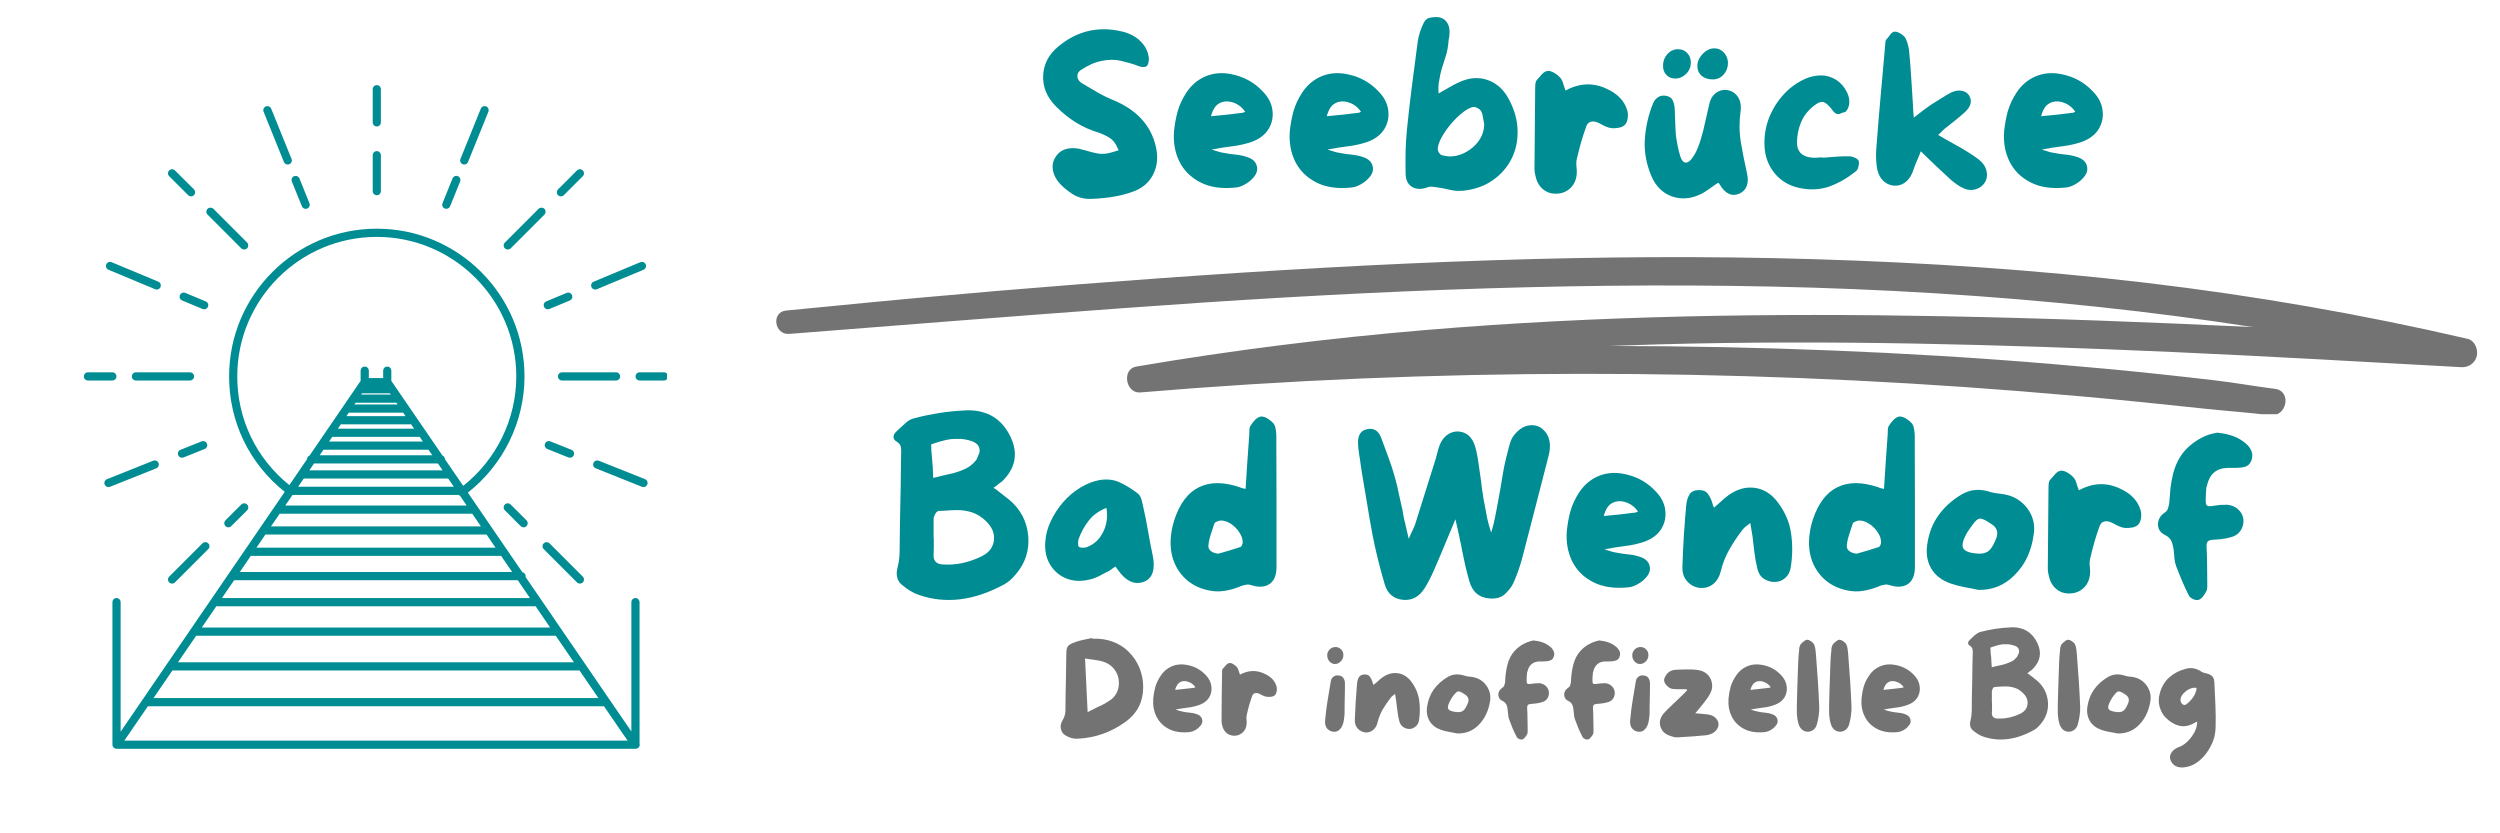 <svg xmlns="http://www.w3.org/2000/svg" xmlns:xlink="http://www.w3.org/1999/xlink" width="300" zoomAndPan="magnify" viewBox="0 0 224.88 75" height="100" preserveAspectRatio="xMidYMid meet" version="1.0"><defs><g/><clipPath id="2b30240c98"><path d="M 69 23.035 L 223 23.035 L 223 37.277 L 69 37.277 Z M 69 23.035 " clip-rule="nonzero"/></clipPath><clipPath id="8271c809e7"><path d="M 10 20 L 58 20 L 58 67.539 L 10 67.539 Z M 10 20 " clip-rule="nonzero"/></clipPath><clipPath id="f3eb169b58"><path d="M 33 7.57 L 35 7.57 L 35 12 L 33 12 Z M 33 7.57 " clip-rule="nonzero"/></clipPath><clipPath id="b511cd050b"><path d="M 57 33 L 59.969 33 L 59.969 35 L 57 35 Z M 57 33 " clip-rule="nonzero"/></clipPath><clipPath id="ab8ceb1916"><path d="M 7.496 33 L 11 33 L 11 35 L 7.496 35 Z M 7.496 33 " clip-rule="nonzero"/></clipPath></defs><g clip-path="url(#2b30240c98)"><path fill="#737373" d="M 222.027 30.496 C 212.496 28.281 202.84 26.609 193.125 25.457 C 183.223 24.285 173.27 23.629 163.305 23.328 C 153.551 23.031 143.793 23.105 134.043 23.43 C 124.145 23.754 114.254 24.332 104.375 25.039 C 94.578 25.738 84.781 26.559 75.004 27.531 C 73.566 27.676 72.129 27.812 70.695 27.949 C 69.328 28.078 69.621 30.16 70.977 30.051 C 80.918 29.266 90.859 28.48 100.805 27.75 C 110.594 27.031 120.391 26.434 130.203 26.074 C 139.945 25.715 149.699 25.582 159.449 25.793 C 169.285 26.004 179.113 26.59 188.895 27.633 C 193.516 28.129 198.125 28.727 202.715 29.438 C 193.434 28.996 184.148 28.637 174.859 28.461 C 159.328 28.164 143.762 28.402 128.273 29.699 C 119.543 30.434 110.84 31.516 102.199 32.992 C 100.883 33.215 101.238 35.43 102.566 35.32 C 115.762 34.207 129.004 33.656 142.246 33.645 C 155.41 33.633 168.566 34.156 181.691 35.203 C 185.391 35.5 189.09 35.824 192.781 36.199 C 194.578 36.379 196.375 36.566 198.172 36.762 C 200.188 36.984 202.219 37.113 204.23 37.367 C 205.766 37.559 206.23 35.191 204.688 34.996 C 202.875 34.77 201.082 34.441 199.266 34.23 C 197.621 34.035 195.973 33.852 194.324 33.676 C 191.023 33.324 187.719 33.02 184.41 32.742 C 177.902 32.199 171.379 31.805 164.855 31.543 C 158.168 31.273 151.477 31.141 144.789 31.137 C 146.273 31.082 147.758 31.035 149.242 30.992 C 164.641 30.57 180.059 31 195.441 31.68 C 204.117 32.066 212.789 32.57 221.465 33.047 C 222.117 33.082 222.723 32.668 222.855 32.016 C 222.977 31.434 222.672 30.645 222.027 30.496 " fill-opacity="1" fill-rule="nonzero"/></g><g fill="#008c93" fill-opacity="1"><g transform="translate(93.076, 18.022)"><g><path d="M 10.875 -4.891 C 11.113 -3.93 11.035 -3.07 10.641 -2.312 C 10.254 -1.551 9.613 -1.023 8.719 -0.734 C 7.719 -0.379 6.516 -0.176 5.109 -0.125 C 4.473 -0.094 3.906 -0.234 3.406 -0.547 C 2.914 -0.867 2.523 -1.191 2.234 -1.516 C 1.91 -1.879 1.707 -2.27 1.625 -2.688 C 1.551 -3.113 1.617 -3.492 1.828 -3.828 C 2.148 -4.398 2.68 -4.688 3.422 -4.688 C 3.629 -4.688 3.832 -4.664 4.031 -4.625 C 4.113 -4.594 4.203 -4.566 4.297 -4.547 C 4.391 -4.523 4.477 -4.504 4.562 -4.484 C 4.926 -4.367 5.297 -4.273 5.672 -4.203 C 6.055 -4.141 6.457 -4.172 6.875 -4.297 L 7.547 -4.5 L 7.438 -4.719 C 7.258 -5.145 7.008 -5.453 6.688 -5.641 C 6.363 -5.836 6.023 -5.992 5.672 -6.109 C 4.285 -6.523 3.031 -7.301 1.906 -8.438 C 1.082 -9.27 0.695 -10.207 0.75 -11.25 C 0.801 -12.281 1.27 -13.156 2.156 -13.875 C 3.832 -15.25 5.727 -15.688 7.844 -15.188 C 8.789 -14.969 9.492 -14.488 9.953 -13.75 C 10.129 -13.438 10.234 -13.098 10.266 -12.734 C 10.266 -12.629 10.25 -12.508 10.219 -12.375 C 10.195 -12.238 10.141 -12.133 10.047 -12.062 C 9.879 -11.945 9.625 -11.957 9.281 -12.094 C 8.883 -12.25 8.395 -12.395 7.812 -12.531 C 7.227 -12.676 6.613 -12.676 5.969 -12.531 C 5.656 -12.469 5.352 -12.367 5.062 -12.234 C 4.77 -12.098 4.504 -11.953 4.266 -11.797 C 3.973 -11.641 3.828 -11.43 3.828 -11.172 C 3.828 -10.922 3.961 -10.707 4.234 -10.531 L 4.688 -10.266 C 5.051 -10.047 5.414 -9.832 5.781 -9.625 C 6.156 -9.414 6.539 -9.227 6.938 -9.062 C 9.102 -8.195 10.414 -6.805 10.875 -4.891 Z M 10.875 -4.891 "/></g></g></g><g fill="#008c93" fill-opacity="1"><g transform="translate(104.835, 18.022)"><g><path d="M 8.734 -9.812 C 9.254 -9.289 9.551 -8.719 9.625 -8.094 C 9.707 -7.477 9.586 -6.91 9.266 -6.391 C 8.941 -5.879 8.438 -5.5 7.75 -5.25 C 7.195 -5.062 6.617 -4.93 6.016 -4.859 C 5.41 -4.785 4.789 -4.688 4.156 -4.562 C 4.344 -4.508 4.523 -4.453 4.703 -4.391 C 4.879 -4.328 5.055 -4.285 5.234 -4.266 C 5.586 -4.191 5.941 -4.141 6.297 -4.109 C 6.648 -4.078 7 -4.004 7.344 -3.891 C 7.832 -3.734 8.125 -3.461 8.219 -3.078 C 8.32 -2.691 8.191 -2.316 7.828 -1.953 C 7.641 -1.742 7.398 -1.562 7.109 -1.406 C 6.828 -1.25 6.551 -1.16 6.281 -1.141 C 5.039 -1.016 3.992 -1.172 3.141 -1.609 C 2.285 -2.047 1.656 -2.672 1.25 -3.484 C 0.852 -4.297 0.691 -5.203 0.766 -6.203 C 0.828 -6.828 0.938 -7.426 1.094 -8 C 1.258 -8.57 1.516 -9.125 1.859 -9.656 C 2.305 -10.344 2.879 -10.836 3.578 -11.141 C 4.285 -11.441 5.047 -11.516 5.859 -11.359 C 7.004 -11.148 7.961 -10.633 8.734 -9.812 Z M 6.953 -7.875 C 6.984 -7.875 7.016 -7.883 7.047 -7.906 C 7.078 -7.926 7.117 -7.945 7.172 -7.969 C 6.922 -8.332 6.602 -8.594 6.219 -8.75 C 5.832 -8.906 5.469 -8.938 5.125 -8.844 C 4.82 -8.75 4.594 -8.586 4.438 -8.359 C 4.289 -8.141 4.176 -7.875 4.094 -7.562 C 4.594 -7.613 5.078 -7.66 5.547 -7.703 C 6.023 -7.754 6.492 -7.812 6.953 -7.875 Z M 6.953 -7.875 "/></g></g></g><g fill="#008c93" fill-opacity="1"><g transform="translate(115.256, 18.022)"><g><path d="M 8.734 -9.812 C 9.254 -9.289 9.551 -8.719 9.625 -8.094 C 9.707 -7.477 9.586 -6.91 9.266 -6.391 C 8.941 -5.879 8.438 -5.5 7.75 -5.25 C 7.195 -5.062 6.617 -4.93 6.016 -4.859 C 5.41 -4.785 4.789 -4.688 4.156 -4.562 C 4.344 -4.508 4.523 -4.453 4.703 -4.391 C 4.879 -4.328 5.055 -4.285 5.234 -4.266 C 5.586 -4.191 5.941 -4.141 6.297 -4.109 C 6.648 -4.078 7 -4.004 7.344 -3.891 C 7.832 -3.734 8.125 -3.461 8.219 -3.078 C 8.32 -2.691 8.191 -2.316 7.828 -1.953 C 7.641 -1.742 7.398 -1.562 7.109 -1.406 C 6.828 -1.25 6.551 -1.16 6.281 -1.141 C 5.039 -1.016 3.992 -1.172 3.141 -1.609 C 2.285 -2.047 1.656 -2.672 1.25 -3.484 C 0.852 -4.297 0.691 -5.203 0.766 -6.203 C 0.828 -6.828 0.938 -7.426 1.094 -8 C 1.258 -8.57 1.516 -9.125 1.859 -9.656 C 2.305 -10.344 2.879 -10.836 3.578 -11.141 C 4.285 -11.441 5.047 -11.516 5.859 -11.359 C 7.004 -11.148 7.961 -10.633 8.734 -9.812 Z M 6.953 -7.875 C 6.984 -7.875 7.016 -7.883 7.047 -7.906 C 7.078 -7.926 7.117 -7.945 7.172 -7.969 C 6.922 -8.332 6.602 -8.594 6.219 -8.75 C 5.832 -8.906 5.469 -8.938 5.125 -8.844 C 4.82 -8.75 4.594 -8.586 4.438 -8.359 C 4.289 -8.141 4.176 -7.875 4.094 -7.562 C 4.594 -7.613 5.078 -7.66 5.547 -7.703 C 6.023 -7.754 6.492 -7.812 6.953 -7.875 Z M 6.953 -7.875 "/></g></g></g><g fill="#008c93" fill-opacity="1"><g transform="translate(125.677, 18.022)"><g><path d="M 3.734 -10.438 C 3.723 -10.32 3.719 -10.195 3.719 -10.062 C 3.727 -9.926 3.734 -9.773 3.734 -9.609 C 4.066 -9.797 4.383 -9.977 4.688 -10.156 C 5 -10.344 5.312 -10.504 5.625 -10.641 C 6.531 -11.047 7.379 -11.102 8.172 -10.812 C 8.973 -10.531 9.602 -9.957 10.062 -9.094 C 10.562 -8.156 10.82 -7.223 10.844 -6.297 C 10.875 -5.379 10.695 -4.531 10.312 -3.75 C 9.926 -2.977 9.363 -2.332 8.625 -1.812 C 7.895 -1.289 7.008 -0.973 5.969 -0.859 C 5.57 -0.816 5.164 -0.844 4.75 -0.938 C 4.344 -1.039 3.938 -1.117 3.531 -1.172 C 3.406 -1.191 3.27 -1.207 3.125 -1.219 C 2.988 -1.227 2.867 -1.211 2.766 -1.172 C 2.203 -0.961 1.727 -0.973 1.344 -1.203 C 0.957 -1.441 0.766 -1.859 0.766 -2.453 C 0.754 -3.117 0.754 -3.781 0.766 -4.438 C 0.785 -5.094 0.828 -5.742 0.891 -6.391 C 1.023 -7.711 1.176 -9.031 1.344 -10.344 C 1.52 -11.656 1.691 -12.969 1.859 -14.281 C 1.898 -14.57 1.969 -14.859 2.062 -15.141 C 2.156 -15.43 2.27 -15.711 2.406 -15.984 C 2.469 -16.109 2.555 -16.219 2.672 -16.312 C 2.785 -16.406 3.051 -16.461 3.469 -16.484 C 3.688 -16.504 3.906 -16.457 4.125 -16.344 C 4.352 -16.227 4.523 -16.016 4.641 -15.703 C 4.754 -15.391 4.754 -14.961 4.641 -14.422 C 4.598 -13.848 4.516 -13.375 4.391 -13 C 4.273 -12.625 4.156 -12.242 4.031 -11.859 C 3.914 -11.473 3.816 -11 3.734 -10.438 Z M 4.016 -4.062 C 4.453 -3.926 4.891 -3.906 5.328 -4 C 5.773 -4.102 6.188 -4.289 6.562 -4.562 C 6.945 -4.832 7.254 -5.16 7.484 -5.547 C 7.711 -5.941 7.832 -6.367 7.844 -6.828 C 7.801 -7.023 7.766 -7.227 7.734 -7.438 C 7.711 -7.645 7.656 -7.836 7.562 -8.016 C 7.508 -8.117 7.398 -8.211 7.234 -8.297 C 7.078 -8.379 6.941 -8.41 6.828 -8.391 C 6.535 -8.328 6.211 -8.148 5.859 -7.859 C 5.504 -7.578 5.16 -7.238 4.828 -6.844 C 4.504 -6.457 4.234 -6.066 4.016 -5.672 C 3.797 -5.273 3.676 -4.926 3.656 -4.625 C 3.656 -4.531 3.691 -4.414 3.766 -4.281 C 3.848 -4.156 3.93 -4.082 4.016 -4.062 Z M 4.016 -4.062 "/></g></g></g><g fill="#008c93" fill-opacity="1"><g transform="translate(137.294, 18.022)"><g><path d="M 9.109 -8.047 C 9.16 -7.859 9.172 -7.641 9.141 -7.391 C 9.109 -7.141 9.031 -6.945 8.906 -6.812 C 8.789 -6.676 8.613 -6.582 8.375 -6.531 C 8.145 -6.488 7.93 -6.473 7.734 -6.484 C 7.523 -6.504 7.316 -6.562 7.109 -6.656 C 6.91 -6.758 6.719 -6.859 6.531 -6.953 C 6.258 -7.086 6.02 -7.125 5.812 -7.062 C 5.613 -7.008 5.473 -6.852 5.391 -6.594 C 5.055 -5.656 4.781 -4.695 4.562 -3.719 C 4.508 -3.5 4.5 -3.27 4.531 -3.031 C 4.562 -2.789 4.566 -2.555 4.547 -2.328 C 4.504 -1.828 4.316 -1.414 3.984 -1.094 C 3.648 -0.781 3.254 -0.613 2.797 -0.594 C 2.328 -0.562 1.914 -0.68 1.562 -0.953 C 1.207 -1.234 0.973 -1.617 0.859 -2.109 C 0.828 -2.234 0.801 -2.352 0.781 -2.469 C 0.758 -2.594 0.75 -2.723 0.75 -2.859 C 0.758 -4.066 0.77 -5.273 0.781 -6.484 C 0.789 -7.691 0.801 -8.895 0.812 -10.094 C 0.812 -10.219 0.816 -10.348 0.828 -10.484 C 0.848 -10.629 0.895 -10.742 0.969 -10.828 C 1.102 -10.992 1.254 -11.164 1.422 -11.344 C 1.598 -11.531 1.773 -11.629 1.953 -11.641 C 2.117 -11.648 2.305 -11.594 2.516 -11.469 C 2.734 -11.344 2.914 -11.195 3.062 -11.031 C 3.188 -10.895 3.273 -10.723 3.328 -10.516 C 3.391 -10.305 3.461 -10.094 3.547 -9.875 C 4.848 -10.582 6.133 -10.609 7.406 -9.953 C 7.82 -9.754 8.176 -9.5 8.469 -9.188 C 8.77 -8.875 8.984 -8.492 9.109 -8.047 Z M 9.109 -8.047 "/></g></g></g><g fill="#008c93" fill-opacity="1"><g transform="translate(147.208, 18.022)"><g><path d="M 9.953 -2.469 C 10.066 -2.008 10.062 -1.613 9.938 -1.281 C 9.812 -0.957 9.586 -0.727 9.266 -0.594 C 8.586 -0.301 7.992 -0.586 7.484 -1.453 C 7.473 -1.484 7.457 -1.504 7.438 -1.516 C 7.426 -1.535 7.406 -1.555 7.375 -1.578 C 7.125 -1.422 6.879 -1.254 6.641 -1.078 C 6.398 -0.898 6.16 -0.742 5.922 -0.609 C 5.316 -0.297 4.711 -0.148 4.109 -0.172 C 3.504 -0.203 2.961 -0.383 2.484 -0.719 C 2.004 -1.062 1.629 -1.547 1.359 -2.172 C 0.898 -3.266 0.703 -4.352 0.766 -5.438 C 0.828 -6.531 1.07 -7.617 1.5 -8.703 C 1.594 -8.93 1.734 -9.113 1.922 -9.25 C 2.109 -9.395 2.348 -9.445 2.641 -9.406 C 2.953 -9.352 3.16 -9.223 3.266 -9.016 C 3.367 -8.805 3.43 -8.562 3.453 -8.281 C 3.473 -7.875 3.488 -7.469 3.5 -7.062 C 3.508 -6.664 3.531 -6.266 3.562 -5.859 C 3.602 -5.547 3.656 -5.227 3.719 -4.906 C 3.781 -4.594 3.859 -4.281 3.953 -3.969 C 4.055 -3.625 4.207 -3.43 4.406 -3.391 C 4.602 -3.359 4.812 -3.492 5.031 -3.797 C 5.207 -4.035 5.359 -4.301 5.484 -4.594 C 5.609 -4.883 5.711 -5.172 5.797 -5.453 C 5.961 -6.004 6.102 -6.562 6.219 -7.125 C 6.344 -7.695 6.473 -8.266 6.609 -8.828 C 6.723 -9.203 6.922 -9.488 7.203 -9.688 C 7.484 -9.883 7.801 -9.961 8.156 -9.922 C 8.52 -9.867 8.812 -9.711 9.031 -9.453 C 9.258 -9.191 9.383 -8.867 9.406 -8.484 C 9.406 -8.41 9.406 -8.336 9.406 -8.266 C 9.406 -8.203 9.398 -8.141 9.391 -8.078 C 9.254 -7.109 9.258 -6.16 9.406 -5.234 C 9.562 -4.316 9.742 -3.395 9.953 -2.469 Z M 6.875 -10.875 C 6.477 -10.875 6.148 -10.977 5.891 -11.188 C 5.641 -11.406 5.508 -11.676 5.5 -12 C 5.477 -12.27 5.539 -12.535 5.688 -12.797 C 5.844 -13.055 6.035 -13.266 6.266 -13.422 C 6.504 -13.586 6.754 -13.672 7.016 -13.672 C 7.359 -13.672 7.645 -13.547 7.875 -13.297 C 8.113 -13.047 8.238 -12.738 8.25 -12.375 C 8.25 -11.957 8.117 -11.602 7.859 -11.312 C 7.598 -11.02 7.27 -10.875 6.875 -10.875 Z M 3.516 -10.953 C 3.18 -10.953 2.91 -11.062 2.703 -11.281 C 2.492 -11.508 2.395 -11.789 2.406 -12.125 C 2.406 -12.52 2.535 -12.863 2.797 -13.156 C 3.066 -13.445 3.383 -13.594 3.75 -13.594 C 4.094 -13.594 4.367 -13.477 4.578 -13.25 C 4.797 -13.02 4.906 -12.734 4.906 -12.391 C 4.906 -11.992 4.766 -11.656 4.484 -11.375 C 4.203 -11.094 3.879 -10.953 3.516 -10.953 Z M 3.516 -10.953 "/></g></g></g><g fill="#008c93" fill-opacity="1"><g transform="translate(157.994, 18.022)"><g><path d="M 6 -3.859 C 6 -3.836 6 -3.828 6 -3.828 C 6.406 -3.859 6.812 -3.891 7.219 -3.922 C 7.625 -3.953 8.023 -3.961 8.422 -3.953 C 8.566 -3.953 8.727 -3.906 8.906 -3.812 C 9.094 -3.727 9.203 -3.633 9.234 -3.531 C 9.266 -3.383 9.254 -3.207 9.203 -3 C 9.148 -2.801 9.062 -2.66 8.938 -2.578 C 8.195 -1.984 7.41 -1.535 6.578 -1.234 C 5.742 -0.941 4.844 -0.898 3.875 -1.109 C 2.957 -1.305 2.211 -1.754 1.641 -2.453 C 1.078 -3.16 0.781 -3.984 0.75 -4.922 C 0.719 -5.785 0.852 -6.613 1.156 -7.406 C 1.469 -8.195 1.906 -8.898 2.469 -9.516 C 3.031 -10.129 3.688 -10.602 4.438 -10.938 C 4.895 -11.133 5.359 -11.234 5.828 -11.234 C 6.297 -11.242 6.758 -11.109 7.219 -10.828 C 7.633 -10.555 7.957 -10.176 8.188 -9.688 C 8.414 -9.207 8.445 -8.75 8.281 -8.312 C 8.164 -8.062 8.055 -7.93 7.953 -7.922 C 7.859 -7.91 7.754 -7.879 7.641 -7.828 C 7.484 -7.734 7.336 -7.723 7.203 -7.797 C 7.066 -7.867 6.961 -7.961 6.891 -8.078 C 6.609 -8.461 6.352 -8.707 6.125 -8.812 C 5.895 -8.914 5.594 -8.816 5.219 -8.516 C 4.676 -8.098 4.285 -7.602 4.047 -7.031 C 3.805 -6.457 3.68 -5.844 3.672 -5.188 C 3.672 -4.82 3.77 -4.52 3.969 -4.281 C 4.176 -4.051 4.469 -3.91 4.844 -3.859 C 5.031 -3.828 5.223 -3.816 5.422 -3.828 C 5.617 -3.848 5.812 -3.859 6 -3.859 Z M 6 -3.859 "/></g></g></g><g fill="#008c93" fill-opacity="1"><g transform="translate(168.03, 18.022)"><g><path d="M 10.219 -3.469 C 10.5 -3.195 10.664 -2.883 10.719 -2.531 C 10.781 -2.188 10.719 -1.867 10.531 -1.578 C 10.352 -1.297 10.082 -1.098 9.719 -0.984 C 9.352 -0.879 8.988 -0.91 8.625 -1.078 C 8.414 -1.172 8.219 -1.285 8.031 -1.422 C 7.844 -1.555 7.66 -1.695 7.484 -1.844 C 7.047 -2.238 6.609 -2.645 6.172 -3.062 C 5.742 -3.477 5.281 -3.926 4.781 -4.406 C 4.676 -4.113 4.566 -3.844 4.453 -3.594 C 4.336 -3.344 4.238 -3.094 4.156 -2.844 C 4 -2.32 3.766 -1.93 3.453 -1.672 C 3.148 -1.41 2.789 -1.289 2.375 -1.312 C 1.957 -1.352 1.609 -1.523 1.328 -1.828 C 1.047 -2.141 0.875 -2.555 0.812 -3.078 C 0.738 -3.691 0.734 -4.297 0.797 -4.891 C 0.91 -6.398 1.035 -7.91 1.172 -9.422 C 1.305 -10.941 1.441 -12.457 1.578 -13.969 C 1.578 -14.051 1.582 -14.133 1.594 -14.219 C 1.602 -14.312 1.625 -14.383 1.656 -14.438 C 1.781 -14.57 1.906 -14.727 2.031 -14.906 C 2.164 -15.082 2.301 -15.172 2.438 -15.172 C 2.582 -15.18 2.754 -15.125 2.953 -15 C 3.148 -14.883 3.297 -14.754 3.391 -14.609 C 3.504 -14.398 3.586 -14.172 3.641 -13.922 C 3.703 -13.68 3.738 -13.445 3.75 -13.219 C 3.82 -12.477 3.879 -11.738 3.922 -11 C 3.973 -10.258 4.02 -9.523 4.062 -8.797 C 4.07 -8.598 4.082 -8.391 4.094 -8.172 C 4.102 -7.953 4.125 -7.707 4.156 -7.438 C 4.438 -7.656 4.695 -7.859 4.938 -8.047 C 5.188 -8.234 5.43 -8.41 5.672 -8.578 C 5.961 -8.766 6.254 -8.945 6.547 -9.125 C 6.836 -9.312 7.133 -9.488 7.438 -9.656 C 7.801 -9.844 8.133 -9.91 8.438 -9.859 C 8.75 -9.805 8.977 -9.664 9.125 -9.438 C 9.445 -8.914 9.289 -8.383 8.656 -7.844 C 8.375 -7.594 8.082 -7.348 7.781 -7.109 C 7.488 -6.867 7.191 -6.633 6.891 -6.406 C 6.816 -6.32 6.734 -6.238 6.641 -6.156 C 6.555 -6.082 6.457 -5.988 6.344 -5.875 C 6.801 -5.602 7.25 -5.348 7.688 -5.109 C 8.133 -4.867 8.566 -4.617 8.984 -4.359 C 9.203 -4.223 9.414 -4.082 9.625 -3.938 C 9.832 -3.801 10.031 -3.645 10.219 -3.469 Z M 10.219 -3.469 "/></g></g></g><g fill="#008c93" fill-opacity="1"><g transform="translate(179.546, 18.022)"><g><path d="M 8.734 -9.812 C 9.254 -9.289 9.551 -8.719 9.625 -8.094 C 9.707 -7.477 9.586 -6.91 9.266 -6.391 C 8.941 -5.879 8.438 -5.5 7.75 -5.25 C 7.195 -5.062 6.617 -4.93 6.016 -4.859 C 5.41 -4.785 4.789 -4.688 4.156 -4.562 C 4.344 -4.508 4.523 -4.453 4.703 -4.391 C 4.879 -4.328 5.055 -4.285 5.234 -4.266 C 5.586 -4.191 5.941 -4.141 6.297 -4.109 C 6.648 -4.078 7 -4.004 7.344 -3.891 C 7.832 -3.734 8.125 -3.461 8.219 -3.078 C 8.32 -2.691 8.191 -2.316 7.828 -1.953 C 7.641 -1.742 7.398 -1.562 7.109 -1.406 C 6.828 -1.25 6.551 -1.16 6.281 -1.141 C 5.039 -1.016 3.992 -1.172 3.141 -1.609 C 2.285 -2.047 1.656 -2.672 1.25 -3.484 C 0.852 -4.297 0.691 -5.203 0.766 -6.203 C 0.828 -6.828 0.938 -7.426 1.094 -8 C 1.258 -8.57 1.516 -9.125 1.859 -9.656 C 2.305 -10.344 2.879 -10.836 3.578 -11.141 C 4.285 -11.441 5.047 -11.516 5.859 -11.359 C 7.004 -11.148 7.961 -10.633 8.734 -9.812 Z M 6.953 -7.875 C 6.984 -7.875 7.016 -7.883 7.047 -7.906 C 7.078 -7.926 7.117 -7.945 7.172 -7.969 C 6.922 -8.332 6.602 -8.594 6.219 -8.75 C 5.832 -8.906 5.469 -8.938 5.125 -8.844 C 4.82 -8.75 4.594 -8.586 4.438 -8.359 C 4.289 -8.141 4.176 -7.875 4.094 -7.562 C 4.594 -7.613 5.078 -7.66 5.547 -7.703 C 6.023 -7.754 6.492 -7.812 6.953 -7.875 Z M 6.953 -7.875 "/></g></g></g><g fill="#008c93" fill-opacity="1"><g transform="translate(189.973, 18.022)"><g/></g></g><g fill="#008c93" fill-opacity="1"><g transform="translate(79.606, 54.002)"><g><path d="M 12.875 -5.766 C 12.988 -4.473 12.617 -3.328 11.766 -2.328 C 11.41 -1.898 11.066 -1.598 10.734 -1.422 C 8.035 0.055 5.473 0.379 3.047 -0.453 C 2.547 -0.617 2.035 -0.922 1.516 -1.359 C 1.078 -1.723 0.941 -2.238 1.109 -2.906 C 1.223 -3.332 1.285 -3.785 1.297 -4.266 C 1.305 -5.098 1.316 -5.93 1.328 -6.766 C 1.348 -7.598 1.363 -8.426 1.375 -9.25 C 1.395 -9.906 1.406 -10.566 1.406 -11.234 C 1.414 -11.91 1.426 -12.582 1.438 -13.25 L 1.438 -13.328 C 1.445 -13.473 1.438 -13.629 1.406 -13.797 C 1.375 -13.973 1.238 -14.133 1 -14.281 C 0.863 -14.363 0.781 -14.477 0.75 -14.625 C 0.738 -14.801 0.801 -14.957 0.938 -15.094 L 1.109 -15.266 C 1.336 -15.484 1.578 -15.703 1.828 -15.922 C 2.078 -16.148 2.336 -16.297 2.609 -16.359 C 4.18 -16.766 5.703 -17 7.172 -17.062 C 7.254 -17.07 7.344 -17.078 7.438 -17.078 C 9.238 -17.078 10.52 -16.281 11.281 -14.688 C 11.969 -13.25 11.754 -11.953 10.641 -10.797 C 10.586 -10.734 10.523 -10.676 10.453 -10.625 C 10.391 -10.57 10.316 -10.52 10.234 -10.469 C 10.203 -10.438 10.164 -10.406 10.125 -10.375 C 10.082 -10.344 10.039 -10.312 10 -10.281 L 9.75 -10.094 L 10 -9.938 C 10.082 -9.875 10.16 -9.812 10.234 -9.75 C 10.305 -9.695 10.375 -9.645 10.438 -9.594 C 10.57 -9.488 10.695 -9.391 10.812 -9.297 C 10.938 -9.211 11.051 -9.125 11.156 -9.031 C 12.188 -8.164 12.758 -7.078 12.875 -5.766 Z M 4.312 -11.25 L 4.312 -11 L 4.578 -11.047 C 4.711 -11.078 4.836 -11.109 4.953 -11.141 C 5.066 -11.172 5.188 -11.203 5.312 -11.234 C 5.582 -11.285 5.844 -11.344 6.094 -11.406 C 6.352 -11.477 6.609 -11.562 6.859 -11.656 C 7.242 -11.812 7.523 -11.961 7.703 -12.109 C 7.879 -12.254 8.016 -12.383 8.109 -12.5 L 8.219 -12.641 C 8.289 -12.785 8.363 -12.953 8.438 -13.141 C 8.52 -13.328 8.523 -13.523 8.453 -13.734 C 8.391 -13.93 8.234 -14.094 7.984 -14.219 C 7.734 -14.344 7.363 -14.438 6.875 -14.5 C 6.645 -14.508 6.422 -14.508 6.203 -14.5 C 5.984 -14.5 5.723 -14.461 5.422 -14.391 C 5.129 -14.328 4.754 -14.219 4.297 -14.062 L 4.141 -14 L 4.141 -13.828 C 4.148 -13.535 4.164 -13.289 4.188 -13.094 C 4.207 -12.895 4.223 -12.707 4.234 -12.531 C 4.254 -12.352 4.27 -12.172 4.281 -11.984 C 4.289 -11.797 4.301 -11.551 4.312 -11.25 Z M 9.781 -5.312 C 9.875 -5.977 9.625 -6.586 9.031 -7.141 C 8.645 -7.504 8.238 -7.754 7.812 -7.891 C 7.383 -8.023 6.953 -8.094 6.516 -8.094 C 6.086 -8.094 5.66 -8.07 5.234 -8.031 L 4.828 -8.016 C 4.691 -7.992 4.582 -7.898 4.5 -7.734 C 4.414 -7.578 4.367 -7.453 4.359 -7.359 C 4.359 -7.16 4.359 -6.953 4.359 -6.734 C 4.359 -6.523 4.359 -6.32 4.359 -6.125 L 4.359 -5.672 L 4.375 -5.453 C 4.375 -5.398 4.375 -5.352 4.375 -5.312 C 4.375 -5.27 4.375 -5.227 4.375 -5.188 C 4.375 -5 4.375 -4.812 4.375 -4.625 C 4.375 -4.445 4.367 -4.266 4.359 -4.078 C 4.328 -3.547 4.582 -3.254 5.125 -3.203 C 5.301 -3.191 5.473 -3.188 5.641 -3.188 C 6.648 -3.188 7.664 -3.438 8.688 -3.938 C 9.32 -4.25 9.688 -4.707 9.781 -5.312 Z M 9.781 -5.312 "/></g></g></g><g fill="#008c93" fill-opacity="1"><g transform="translate(93.251, 54.002)"><g><path d="M 10.422 -4.062 C 10.555 -3.445 10.562 -2.93 10.438 -2.516 C 10.32 -2.109 10.066 -1.82 9.672 -1.656 C 9.254 -1.488 8.844 -1.492 8.438 -1.672 C 8.031 -1.859 7.648 -2.207 7.297 -2.719 C 7.273 -2.758 7.242 -2.801 7.203 -2.844 C 7.16 -2.895 7.117 -2.953 7.078 -3.016 C 6.973 -2.953 6.875 -2.883 6.781 -2.812 C 6.695 -2.738 6.598 -2.672 6.484 -2.609 C 6.203 -2.473 5.922 -2.328 5.641 -2.172 C 5.359 -2.023 5.062 -1.914 4.75 -1.844 C 3.988 -1.656 3.289 -1.688 2.656 -1.938 C 2.031 -2.195 1.539 -2.617 1.188 -3.203 C 0.844 -3.785 0.703 -4.469 0.766 -5.25 C 0.805 -5.883 0.973 -6.504 1.266 -7.109 C 1.555 -7.723 1.926 -8.289 2.375 -8.812 C 2.832 -9.332 3.344 -9.766 3.906 -10.109 C 4.477 -10.461 5.062 -10.691 5.656 -10.797 C 6.332 -10.91 6.941 -10.836 7.484 -10.578 C 8.035 -10.316 8.562 -9.992 9.062 -9.609 C 9.227 -9.492 9.348 -9.305 9.422 -9.047 C 9.492 -8.785 9.551 -8.539 9.594 -8.312 C 9.758 -7.613 9.898 -6.906 10.016 -6.188 C 10.141 -5.469 10.273 -4.758 10.422 -4.062 Z M 4.562 -4.781 C 5.188 -5.031 5.66 -5.484 5.984 -6.141 C 6.305 -6.805 6.398 -7.523 6.266 -8.297 C 5.586 -8.023 5.055 -7.641 4.672 -7.141 C 4.285 -6.648 3.977 -6.086 3.75 -5.453 C 3.727 -5.359 3.719 -5.227 3.719 -5.062 C 3.719 -4.906 3.742 -4.812 3.797 -4.781 C 3.898 -4.727 4.02 -4.703 4.156 -4.703 C 4.301 -4.703 4.438 -4.727 4.562 -4.781 Z M 4.562 -4.781 "/></g></g></g><g fill="#008c93" fill-opacity="1"><g transform="translate(104.544, 54.002)"><g><path d="M 10.266 -14.781 C 10.273 -12.82 10.281 -10.852 10.281 -8.875 C 10.289 -6.906 10.289 -4.938 10.281 -2.969 C 10.281 -2.219 10.062 -1.703 9.625 -1.422 C 9.195 -1.148 8.633 -1.129 7.938 -1.359 C 7.82 -1.398 7.691 -1.406 7.547 -1.375 C 7.398 -1.352 7.27 -1.32 7.156 -1.281 C 6.656 -1.062 6.145 -0.91 5.625 -0.828 C 5.102 -0.742 4.582 -0.766 4.062 -0.891 C 3.289 -1.066 2.633 -1.406 2.094 -1.906 C 1.562 -2.406 1.18 -3.016 0.953 -3.734 C 0.734 -4.461 0.691 -5.254 0.828 -6.109 C 0.879 -6.484 0.969 -6.859 1.094 -7.234 C 1.582 -8.703 2.32 -9.676 3.312 -10.156 C 4.312 -10.645 5.539 -10.641 7 -10.141 C 7.062 -10.109 7.133 -10.082 7.219 -10.062 C 7.301 -10.051 7.395 -10.031 7.5 -10 C 7.551 -10.82 7.602 -11.633 7.656 -12.438 C 7.719 -13.25 7.773 -14.051 7.828 -14.844 C 7.836 -14.988 7.844 -15.145 7.844 -15.312 C 7.844 -15.477 7.883 -15.613 7.969 -15.719 C 8.07 -15.895 8.207 -16.066 8.375 -16.234 C 8.551 -16.398 8.723 -16.492 8.891 -16.516 C 9.078 -16.523 9.273 -16.461 9.484 -16.328 C 9.691 -16.203 9.863 -16.062 10 -15.906 C 10.102 -15.781 10.172 -15.613 10.203 -15.406 C 10.242 -15.195 10.266 -14.988 10.266 -14.781 Z M 7.016 -4.766 C 7.066 -4.773 7.113 -4.82 7.156 -4.906 C 7.195 -4.988 7.223 -5.062 7.234 -5.125 C 7.254 -5.438 7.16 -5.75 6.953 -6.062 C 6.754 -6.383 6.492 -6.648 6.172 -6.859 C 5.859 -7.066 5.547 -7.164 5.234 -7.156 C 5.148 -7.145 5.047 -7.113 4.922 -7.062 C 4.805 -7.02 4.734 -6.973 4.703 -6.922 C 4.598 -6.586 4.488 -6.258 4.375 -5.938 C 4.27 -5.625 4.195 -5.301 4.156 -4.969 C 4.125 -4.727 4.195 -4.539 4.375 -4.406 C 4.551 -4.27 4.773 -4.191 5.047 -4.172 C 5.367 -4.266 5.695 -4.359 6.031 -4.453 C 6.363 -4.555 6.691 -4.66 7.016 -4.766 Z M 7.016 -4.766 "/></g></g></g><g fill="#008c93" fill-opacity="1"><g transform="translate(115.593, 54.002)"><g/></g></g><g fill="#008c93" fill-opacity="1"><g transform="translate(121.412, 54.002)"><g><path d="M 16.469 -15.734 C 16.883 -15.711 17.234 -15.547 17.516 -15.234 C 17.805 -14.93 17.973 -14.539 18.016 -14.062 C 18.035 -13.707 18 -13.352 17.906 -13 C 17.551 -11.594 17.164 -10.094 16.75 -8.5 C 16.344 -6.914 15.93 -5.328 15.516 -3.734 C 15.285 -2.891 15.008 -2.125 14.688 -1.438 C 14.52 -1.125 14.273 -0.816 13.953 -0.516 C 13.629 -0.223 13.176 -0.098 12.594 -0.141 C 11.633 -0.211 11.02 -0.75 10.75 -1.75 C 10.625 -2.207 10.504 -2.676 10.391 -3.156 C 10.285 -3.633 10.188 -4.109 10.094 -4.578 C 10.062 -4.797 10.02 -5.008 9.969 -5.219 C 9.914 -5.426 9.875 -5.633 9.844 -5.844 C 9.812 -5.938 9.773 -6.094 9.734 -6.312 L 9.516 -7.266 L 8.719 -5.359 C 8.52 -4.867 8.32 -4.395 8.125 -3.938 C 7.926 -3.477 7.727 -3.02 7.531 -2.562 C 7.27 -1.977 7.004 -1.473 6.734 -1.047 C 6.242 -0.285 5.602 0.055 4.812 -0.016 C 3.957 -0.098 3.406 -0.562 3.156 -1.406 C 2.676 -3.039 2.301 -4.566 2.031 -5.984 C 1.863 -6.891 1.707 -7.797 1.562 -8.703 C 1.414 -9.609 1.266 -10.504 1.109 -11.391 C 1.066 -11.66 1.023 -11.938 0.984 -12.219 C 0.953 -12.5 0.91 -12.773 0.859 -13.047 C 0.828 -13.242 0.801 -13.445 0.781 -13.656 C 0.758 -13.863 0.75 -14.07 0.75 -14.281 C 0.781 -14.938 1.078 -15.305 1.641 -15.391 C 1.711 -15.398 1.773 -15.406 1.828 -15.406 C 2.285 -15.406 2.613 -15.156 2.812 -14.656 C 3.039 -14.062 3.266 -13.457 3.484 -12.844 C 3.711 -12.227 3.91 -11.617 4.078 -11.016 C 4.211 -10.535 4.328 -10.051 4.422 -9.562 C 4.523 -9.082 4.633 -8.598 4.75 -8.109 C 4.789 -7.891 4.828 -7.676 4.859 -7.469 C 4.898 -7.258 4.953 -7.047 5.016 -6.828 C 5.023 -6.723 5.051 -6.598 5.094 -6.453 L 5.312 -5.516 L 5.578 -6.109 C 5.609 -6.172 5.633 -6.223 5.656 -6.266 C 5.688 -6.316 5.707 -6.363 5.719 -6.406 C 5.758 -6.5 5.797 -6.578 5.828 -6.641 C 5.859 -6.711 5.883 -6.785 5.906 -6.859 C 6.219 -7.836 6.523 -8.816 6.828 -9.797 C 7.129 -10.785 7.438 -11.766 7.75 -12.734 C 7.77 -12.816 7.789 -12.895 7.812 -12.969 C 7.832 -13.039 7.852 -13.117 7.875 -13.203 C 7.914 -13.328 7.945 -13.445 7.969 -13.562 C 8 -13.676 8.035 -13.785 8.078 -13.891 C 8.234 -14.305 8.457 -14.625 8.75 -14.844 C 9.051 -15.07 9.383 -15.18 9.75 -15.172 C 10.52 -15.129 11.035 -14.672 11.297 -13.797 C 11.422 -13.367 11.52 -12.867 11.594 -12.297 C 11.676 -11.723 11.754 -11.188 11.828 -10.688 C 11.848 -10.5 11.867 -10.312 11.891 -10.125 C 11.91 -9.945 11.938 -9.785 11.969 -9.641 C 11.969 -9.598 11.988 -9.441 12.031 -9.172 C 12.082 -8.91 12.141 -8.613 12.203 -8.281 C 12.266 -7.945 12.32 -7.641 12.375 -7.359 C 12.438 -7.078 12.484 -6.891 12.516 -6.797 L 12.734 -6.062 L 12.938 -6.797 C 13.031 -7.172 13.133 -7.672 13.25 -8.297 C 13.363 -8.922 13.477 -9.555 13.594 -10.203 C 13.664 -10.617 13.734 -11.023 13.797 -11.422 C 13.867 -11.828 13.941 -12.191 14.016 -12.516 C 14.047 -12.609 14.066 -12.703 14.078 -12.797 C 14.098 -12.891 14.125 -12.984 14.156 -13.078 C 14.238 -13.422 14.32 -13.742 14.406 -14.047 C 14.5 -14.359 14.613 -14.602 14.75 -14.781 C 15.258 -15.445 15.832 -15.766 16.469 -15.734 Z M 16.469 -15.734 "/></g></g></g><g fill="#008c93" fill-opacity="1"><g transform="translate(140.186, 54.002)"><g><path d="M 8.734 -9.812 C 9.254 -9.289 9.551 -8.719 9.625 -8.094 C 9.707 -7.477 9.586 -6.91 9.266 -6.391 C 8.941 -5.879 8.438 -5.5 7.75 -5.25 C 7.195 -5.062 6.617 -4.93 6.016 -4.859 C 5.41 -4.785 4.789 -4.688 4.156 -4.562 C 4.344 -4.508 4.523 -4.453 4.703 -4.391 C 4.879 -4.328 5.055 -4.285 5.234 -4.266 C 5.586 -4.191 5.941 -4.141 6.297 -4.109 C 6.648 -4.078 7 -4.004 7.344 -3.891 C 7.832 -3.734 8.125 -3.461 8.219 -3.078 C 8.32 -2.691 8.191 -2.316 7.828 -1.953 C 7.641 -1.742 7.398 -1.562 7.109 -1.406 C 6.828 -1.25 6.551 -1.16 6.281 -1.141 C 5.039 -1.016 3.992 -1.172 3.141 -1.609 C 2.285 -2.047 1.656 -2.672 1.25 -3.484 C 0.852 -4.297 0.691 -5.203 0.766 -6.203 C 0.828 -6.828 0.938 -7.426 1.094 -8 C 1.258 -8.57 1.516 -9.125 1.859 -9.656 C 2.305 -10.344 2.879 -10.836 3.578 -11.141 C 4.285 -11.441 5.047 -11.516 5.859 -11.359 C 7.004 -11.148 7.961 -10.633 8.734 -9.812 Z M 6.953 -7.875 C 6.984 -7.875 7.016 -7.883 7.047 -7.906 C 7.078 -7.926 7.117 -7.945 7.172 -7.969 C 6.922 -8.332 6.602 -8.594 6.219 -8.75 C 5.832 -8.906 5.469 -8.938 5.125 -8.844 C 4.82 -8.75 4.594 -8.586 4.438 -8.359 C 4.289 -8.141 4.176 -7.875 4.094 -7.562 C 4.594 -7.613 5.078 -7.66 5.547 -7.703 C 6.023 -7.754 6.492 -7.812 6.953 -7.875 Z M 6.953 -7.875 "/></g></g></g><g fill="#008c93" fill-opacity="1"><g transform="translate(150.607, 54.002)"><g><path d="M 9.344 -8.781 C 10 -7.906 10.395 -6.973 10.531 -5.984 C 10.676 -4.992 10.664 -3.977 10.5 -2.938 C 10.438 -2.531 10.27 -2.211 10 -1.984 C 9.727 -1.754 9.426 -1.633 9.094 -1.625 C 8.738 -1.613 8.406 -1.707 8.094 -1.906 C 7.789 -2.102 7.594 -2.406 7.5 -2.812 C 7.383 -3.289 7.297 -3.77 7.234 -4.25 C 7.18 -4.738 7.125 -5.227 7.062 -5.719 C 7.031 -5.895 7 -6.078 6.969 -6.266 C 6.938 -6.453 6.898 -6.676 6.859 -6.938 C 6.703 -6.812 6.57 -6.707 6.469 -6.625 C 6.363 -6.551 6.273 -6.469 6.203 -6.375 C 5.754 -5.801 5.352 -5.207 5 -4.594 C 4.645 -3.977 4.379 -3.312 4.203 -2.594 C 4.078 -2.082 3.844 -1.691 3.5 -1.422 C 3.156 -1.16 2.758 -1.051 2.312 -1.094 C 1.863 -1.145 1.488 -1.336 1.188 -1.672 C 0.883 -2.004 0.738 -2.438 0.75 -2.969 C 0.781 -3.895 0.82 -4.82 0.875 -5.75 C 0.938 -6.676 1.008 -7.602 1.094 -8.531 C 1.125 -8.875 1.211 -9.18 1.359 -9.453 C 1.504 -9.734 1.785 -9.879 2.203 -9.891 C 2.586 -9.91 2.867 -9.797 3.047 -9.547 C 3.223 -9.305 3.359 -9.023 3.453 -8.703 C 3.461 -8.648 3.477 -8.594 3.5 -8.531 C 3.531 -8.477 3.562 -8.406 3.594 -8.312 C 3.832 -8.52 4.055 -8.719 4.266 -8.906 C 4.473 -9.102 4.688 -9.281 4.906 -9.438 C 5.676 -9.988 6.469 -10.207 7.281 -10.094 C 8.094 -9.977 8.781 -9.539 9.344 -8.781 Z M 9.344 -8.781 "/></g></g></g><g fill="#008c93" fill-opacity="1"><g transform="translate(162.001, 54.002)"><g><path d="M 10.266 -14.781 C 10.273 -12.82 10.281 -10.852 10.281 -8.875 C 10.289 -6.906 10.289 -4.938 10.281 -2.969 C 10.281 -2.219 10.062 -1.703 9.625 -1.422 C 9.195 -1.148 8.633 -1.129 7.938 -1.359 C 7.82 -1.398 7.691 -1.406 7.547 -1.375 C 7.398 -1.352 7.27 -1.32 7.156 -1.281 C 6.656 -1.062 6.145 -0.91 5.625 -0.828 C 5.102 -0.742 4.582 -0.766 4.062 -0.891 C 3.289 -1.066 2.633 -1.406 2.094 -1.906 C 1.562 -2.406 1.18 -3.016 0.953 -3.734 C 0.734 -4.461 0.691 -5.254 0.828 -6.109 C 0.879 -6.484 0.969 -6.859 1.094 -7.234 C 1.582 -8.703 2.32 -9.676 3.312 -10.156 C 4.312 -10.645 5.539 -10.641 7 -10.141 C 7.062 -10.109 7.133 -10.082 7.219 -10.062 C 7.301 -10.051 7.395 -10.031 7.5 -10 C 7.551 -10.82 7.602 -11.633 7.656 -12.438 C 7.719 -13.25 7.773 -14.051 7.828 -14.844 C 7.836 -14.988 7.844 -15.145 7.844 -15.312 C 7.844 -15.477 7.883 -15.613 7.969 -15.719 C 8.07 -15.895 8.207 -16.066 8.375 -16.234 C 8.551 -16.398 8.723 -16.492 8.891 -16.516 C 9.078 -16.523 9.273 -16.461 9.484 -16.328 C 9.691 -16.203 9.863 -16.062 10 -15.906 C 10.102 -15.781 10.172 -15.613 10.203 -15.406 C 10.242 -15.195 10.266 -14.988 10.266 -14.781 Z M 7.016 -4.766 C 7.066 -4.773 7.113 -4.82 7.156 -4.906 C 7.195 -4.988 7.223 -5.062 7.234 -5.125 C 7.254 -5.438 7.16 -5.75 6.953 -6.062 C 6.754 -6.383 6.492 -6.648 6.172 -6.859 C 5.859 -7.066 5.547 -7.164 5.234 -7.156 C 5.148 -7.145 5.047 -7.113 4.922 -7.062 C 4.805 -7.02 4.734 -6.973 4.703 -6.922 C 4.598 -6.586 4.488 -6.258 4.375 -5.938 C 4.27 -5.625 4.195 -5.301 4.156 -4.969 C 4.125 -4.727 4.195 -4.539 4.375 -4.406 C 4.551 -4.27 4.773 -4.191 5.047 -4.172 C 5.367 -4.266 5.695 -4.359 6.031 -4.453 C 6.363 -4.555 6.691 -4.66 7.016 -4.766 Z M 7.016 -4.766 "/></g></g></g><g fill="#008c93" fill-opacity="1"><g transform="translate(173.051, 54.002)"><g><path d="M 7.156 -9.531 C 7.77 -9.438 8.297 -9.219 8.734 -8.875 C 9.18 -8.531 9.516 -8.098 9.734 -7.578 C 9.953 -7.066 10.016 -6.508 9.922 -5.906 C 9.828 -5.176 9.633 -4.492 9.344 -3.859 C 9.051 -3.234 8.641 -2.664 8.109 -2.156 C 7.242 -1.312 6.195 -0.895 4.969 -0.906 C 4.551 -1 4.129 -1.082 3.703 -1.156 C 3.273 -1.238 2.859 -1.348 2.453 -1.484 C 1.648 -1.766 1.066 -2.211 0.703 -2.828 C 0.336 -3.453 0.219 -4.188 0.344 -5.031 C 0.488 -6.02 0.82 -6.879 1.344 -7.609 C 1.863 -8.348 2.551 -8.973 3.406 -9.484 C 4.133 -9.922 4.922 -10.023 5.766 -9.797 C 5.992 -9.723 6.223 -9.664 6.453 -9.625 C 6.691 -9.594 6.926 -9.562 7.156 -9.531 Z M 6.578 -5.625 C 6.734 -6.102 6.609 -6.488 6.203 -6.781 C 5.828 -7.039 5.535 -7.207 5.328 -7.281 C 5.129 -7.363 4.945 -7.332 4.781 -7.188 C 4.625 -7.051 4.414 -6.789 4.156 -6.406 C 4.07 -6.281 4.004 -6.18 3.953 -6.109 C 3.555 -5.422 3.43 -4.938 3.578 -4.656 C 3.734 -4.375 4.203 -4.211 4.984 -4.172 C 5.391 -4.16 5.703 -4.258 5.922 -4.469 C 6.148 -4.676 6.367 -5.062 6.578 -5.625 Z M 6.578 -5.625 "/></g></g></g><g fill="#008c93" fill-opacity="1"><g transform="translate(183.492, 54.002)"><g><path d="M 9.109 -8.047 C 9.16 -7.859 9.172 -7.641 9.141 -7.391 C 9.109 -7.141 9.031 -6.945 8.906 -6.812 C 8.789 -6.676 8.613 -6.582 8.375 -6.531 C 8.145 -6.488 7.93 -6.473 7.734 -6.484 C 7.523 -6.504 7.316 -6.562 7.109 -6.656 C 6.91 -6.758 6.719 -6.859 6.531 -6.953 C 6.258 -7.086 6.02 -7.125 5.812 -7.062 C 5.613 -7.008 5.473 -6.852 5.391 -6.594 C 5.055 -5.656 4.781 -4.695 4.562 -3.719 C 4.508 -3.5 4.5 -3.27 4.531 -3.031 C 4.562 -2.789 4.566 -2.555 4.547 -2.328 C 4.504 -1.828 4.316 -1.414 3.984 -1.094 C 3.648 -0.781 3.254 -0.613 2.797 -0.594 C 2.328 -0.562 1.914 -0.68 1.562 -0.953 C 1.207 -1.234 0.973 -1.617 0.859 -2.109 C 0.828 -2.234 0.801 -2.352 0.781 -2.469 C 0.758 -2.594 0.75 -2.723 0.75 -2.859 C 0.758 -4.066 0.77 -5.273 0.781 -6.484 C 0.789 -7.691 0.801 -8.895 0.812 -10.094 C 0.812 -10.219 0.816 -10.348 0.828 -10.484 C 0.848 -10.629 0.895 -10.742 0.969 -10.828 C 1.102 -10.992 1.254 -11.164 1.422 -11.344 C 1.598 -11.531 1.773 -11.629 1.953 -11.641 C 2.117 -11.648 2.305 -11.594 2.516 -11.469 C 2.734 -11.344 2.914 -11.195 3.062 -11.031 C 3.188 -10.895 3.273 -10.723 3.328 -10.516 C 3.391 -10.305 3.461 -10.094 3.547 -9.875 C 4.848 -10.582 6.133 -10.609 7.406 -9.953 C 7.82 -9.754 8.176 -9.5 8.469 -9.188 C 8.77 -8.875 8.984 -8.492 9.109 -8.047 Z M 9.109 -8.047 "/></g></g></g><g fill="#008c93" fill-opacity="1"><g transform="translate(193.406, 54.002)"><g><path d="M 5.172 -14.828 C 5.336 -14.891 5.5 -14.938 5.656 -14.969 C 5.82 -15.008 5.961 -15.039 6.078 -15.062 C 6.609 -15.008 7.094 -14.906 7.531 -14.75 C 7.969 -14.594 8.367 -14.348 8.734 -14.016 C 8.941 -13.828 9.086 -13.613 9.172 -13.375 C 9.266 -13.133 9.266 -12.875 9.172 -12.594 C 9.078 -12.32 8.926 -12.141 8.719 -12.047 C 8.52 -11.961 8.297 -11.914 8.047 -11.906 C 7.891 -11.906 7.723 -11.898 7.547 -11.891 C 7.367 -11.891 7.191 -11.891 7.016 -11.891 C 6.004 -11.867 5.383 -11.332 5.156 -10.281 C 5.133 -10.238 5.117 -10.191 5.109 -10.141 C 5.098 -10.098 5.094 -10.055 5.094 -10.016 C 5.062 -9.523 5.047 -9.172 5.047 -8.953 C 5.047 -8.734 5.078 -8.586 5.141 -8.516 C 5.211 -8.453 5.348 -8.43 5.547 -8.453 C 5.742 -8.484 6.02 -8.52 6.375 -8.562 C 6.469 -8.562 6.562 -8.562 6.656 -8.562 C 6.758 -8.57 6.859 -8.578 6.953 -8.578 C 7.359 -8.547 7.691 -8.41 7.953 -8.172 C 8.223 -7.941 8.383 -7.645 8.438 -7.281 C 8.477 -6.906 8.395 -6.562 8.188 -6.25 C 7.977 -5.938 7.672 -5.734 7.266 -5.641 C 7.004 -5.566 6.738 -5.516 6.469 -5.484 C 6.195 -5.453 5.926 -5.43 5.656 -5.422 C 5.438 -5.398 5.289 -5.344 5.219 -5.25 C 5.145 -5.164 5.113 -5.008 5.125 -4.781 C 5.156 -4.258 5.172 -3.738 5.172 -3.219 C 5.18 -2.707 5.188 -2.188 5.188 -1.656 C 5.188 -1.508 5.188 -1.359 5.188 -1.203 C 5.188 -1.047 5.16 -0.91 5.109 -0.797 C 5.023 -0.629 4.922 -0.469 4.797 -0.312 C 4.672 -0.156 4.539 -0.055 4.406 -0.016 C 4.281 0.023 4.117 0.004 3.922 -0.078 C 3.723 -0.172 3.594 -0.281 3.531 -0.406 C 3.312 -0.832 3.109 -1.27 2.922 -1.719 C 2.734 -2.164 2.551 -2.617 2.375 -3.078 C 2.301 -3.285 2.254 -3.504 2.234 -3.734 C 2.211 -3.973 2.191 -4.207 2.172 -4.438 C 2.141 -4.758 2.07 -5.039 1.969 -5.281 C 1.875 -5.52 1.664 -5.719 1.344 -5.875 C 1.082 -6.008 0.906 -6.195 0.812 -6.438 C 0.727 -6.688 0.727 -6.938 0.812 -7.188 C 0.895 -7.438 1.051 -7.645 1.281 -7.812 C 1.469 -7.926 1.586 -8.055 1.641 -8.203 C 1.691 -8.359 1.734 -8.535 1.766 -8.734 C 1.797 -9.18 1.832 -9.617 1.875 -10.047 C 1.926 -10.484 2.004 -10.914 2.109 -11.344 C 2.328 -12.207 2.695 -12.926 3.219 -13.5 C 3.75 -14.07 4.398 -14.516 5.172 -14.828 Z M 5.172 -14.828 "/></g></g></g><g fill="#008c93" fill-opacity="1"><g transform="translate(203.431, 54.002)"><g/></g></g><g clip-path="url(#8271c809e7)"><path fill="#008c93" d="M 57.5 54.195 C 57.5 53.992 57.336 53.824 57.133 53.824 C 56.93 53.824 56.762 53.992 56.762 54.195 L 56.762 65.832 L 47.234 51.918 C 47.242 51.895 47.25 51.875 47.25 51.852 C 47.25 51.672 47.117 51.527 46.949 51.496 L 42.047 44.336 C 45.246 41.828 47.145 37.949 47.145 33.879 C 47.145 26.547 41.18 20.582 33.852 20.582 C 26.52 20.582 20.559 26.547 20.559 33.879 C 20.559 37.969 22.379 41.73 25.566 44.266 L 11.027 65.516 L 10.797 65.848 L 10.797 54.195 C 10.797 53.992 10.633 53.824 10.426 53.824 C 10.223 53.824 10.059 53.992 10.059 54.195 L 10.059 67.023 C 10.059 67.082 10.074 67.133 10.098 67.184 C 10.102 67.188 10.098 67.191 10.102 67.195 C 10.105 67.203 10.113 67.207 10.121 67.215 C 10.145 67.254 10.176 67.289 10.215 67.316 C 10.23 67.328 10.242 67.336 10.254 67.344 C 10.309 67.371 10.363 67.391 10.426 67.391 L 57.133 67.391 C 57.137 67.395 57.141 67.395 57.145 67.391 C 57.348 67.391 57.516 67.227 57.516 67.023 C 57.516 67 57.504 66.98 57.5 66.961 Z M 15.457 60.34 L 52.094 60.34 L 53.797 62.828 L 13.754 62.828 Z M 17.594 57.215 L 49.957 57.215 L 51.59 59.602 L 15.961 59.602 Z M 19.41 54.562 L 48.145 54.562 L 49.453 56.48 L 18.098 56.48 Z M 21.012 52.219 L 46.539 52.219 L 47.637 53.824 L 19.914 53.824 Z M 22.512 50.031 L 45.043 50.031 L 46.035 51.48 L 21.52 51.48 Z M 23.824 48.109 L 43.73 48.109 L 44.539 49.293 L 23.016 49.293 Z M 25.109 46.238 L 42.449 46.238 L 43.223 47.375 L 24.328 47.375 Z M 32.523 35.398 L 35.035 35.398 L 35.109 35.508 L 32.449 35.508 Z M 31.945 36.246 L 35.613 36.246 L 35.719 36.402 L 31.836 36.402 Z M 31.332 37.141 L 36.223 37.141 L 36.438 37.453 L 31.121 37.453 Z M 30.617 38.188 L 36.941 38.188 L 37.211 38.582 L 30.344 38.582 Z M 29.84 39.32 L 37.715 39.32 L 38 39.738 L 29.555 39.738 Z M 29.051 40.477 L 38.504 40.477 L 38.848 40.973 L 28.711 40.973 Z M 28.203 41.711 L 39.352 41.711 L 39.773 42.328 L 27.781 42.328 Z M 27.277 43.066 L 40.277 43.066 L 40.785 43.809 L 26.77 43.809 Z M 26.254 44.562 C 26.266 44.555 26.285 44.555 26.297 44.547 L 41.234 44.547 C 41.27 44.582 41.305 44.613 41.352 44.633 L 41.941 45.5 L 25.613 45.5 Z M 21.293 33.879 C 21.293 26.953 26.926 21.32 33.852 21.32 C 40.773 21.32 46.406 26.953 46.406 33.879 C 46.406 37.711 44.625 41.355 41.629 43.727 L 39.988 41.332 C 39.98 41.184 39.895 41.055 39.762 41 L 35.16 34.281 L 35.16 33.359 C 35.16 33.156 34.996 32.992 34.793 32.992 C 34.59 32.992 34.426 33.156 34.426 33.359 L 34.426 34.027 L 33.133 34.027 L 33.133 33.359 C 33.133 33.156 32.969 32.992 32.762 32.992 C 32.559 32.992 32.395 33.156 32.395 33.359 L 32.395 34.281 L 27.801 41 C 27.664 41.055 27.57 41.184 27.566 41.34 L 25.98 43.66 C 23 41.262 21.293 37.723 21.293 33.879 Z M 11.133 66.652 L 13.25 63.562 L 54.301 63.562 L 55.926 65.938 L 56.426 66.652 Z M 11.133 66.652 " fill-opacity="1" fill-rule="nonzero"/></g><path fill="#008c93" d="M 33.852 17.574 C 34.055 17.574 34.219 17.41 34.219 17.207 L 34.219 13.969 C 34.219 13.766 34.055 13.598 33.852 13.598 C 33.648 13.598 33.484 13.766 33.484 13.969 L 33.484 17.207 C 33.484 17.41 33.648 17.574 33.852 17.574 Z M 33.852 17.574 " fill-opacity="1" fill-rule="nonzero"/><g clip-path="url(#f3eb169b58)"><path fill="#008c93" d="M 33.852 11.383 C 34.055 11.383 34.219 11.223 34.219 11.016 L 34.219 8.027 C 34.219 7.824 34.055 7.66 33.852 7.66 C 33.648 7.66 33.484 7.824 33.484 8.027 L 33.484 11.016 C 33.484 11.223 33.648 11.383 33.852 11.383 Z M 33.852 11.383 " fill-opacity="1" fill-rule="nonzero"/></g><path fill="#008c93" d="M 55.754 33.879 C 55.754 33.676 55.59 33.508 55.387 33.508 L 50.523 33.508 C 50.32 33.508 50.156 33.676 50.156 33.879 C 50.156 34.082 50.32 34.246 50.523 34.246 L 55.387 34.246 C 55.59 34.246 55.754 34.082 55.754 33.879 Z M 55.754 33.879 " fill-opacity="1" fill-rule="nonzero"/><g clip-path="url(#b511cd050b)"><path fill="#008c93" d="M 59.699 33.508 L 57.508 33.508 C 57.305 33.508 57.137 33.676 57.137 33.879 C 57.137 34.082 57.305 34.246 57.508 34.246 L 59.699 34.246 C 59.902 34.246 60.07 34.082 60.07 33.879 C 60.07 33.676 59.902 33.508 59.699 33.508 Z M 59.699 33.508 " fill-opacity="1" fill-rule="nonzero"/></g><g clip-path="url(#ab8ceb1916)"><path fill="#008c93" d="M 10.422 33.879 C 10.422 33.676 10.254 33.508 10.051 33.508 L 7.855 33.508 C 7.652 33.508 7.488 33.676 7.488 33.879 C 7.488 34.082 7.652 34.246 7.855 34.246 L 10.051 34.246 C 10.254 34.246 10.422 34.082 10.422 33.879 Z M 10.422 33.879 " fill-opacity="1" fill-rule="nonzero"/></g><path fill="#008c93" d="M 45.641 22.457 C 45.734 22.457 45.828 22.422 45.902 22.352 L 48.938 19.316 C 49.078 19.172 49.078 18.938 48.938 18.793 C 48.793 18.652 48.559 18.652 48.414 18.793 L 45.379 21.828 C 45.234 21.973 45.234 22.207 45.379 22.352 C 45.453 22.422 45.547 22.457 45.641 22.457 Z M 45.641 22.457 " fill-opacity="1" fill-rule="nonzero"/><path fill="#008c93" d="M 50.426 17.672 C 50.52 17.672 50.613 17.637 50.688 17.562 L 52.391 15.859 C 52.535 15.719 52.535 15.48 52.391 15.34 C 52.246 15.195 52.012 15.195 51.867 15.34 L 50.164 17.043 C 50.023 17.188 50.023 17.422 50.164 17.566 C 50.238 17.637 50.332 17.672 50.426 17.672 Z M 50.426 17.672 " fill-opacity="1" fill-rule="nonzero"/><path fill="#008c93" d="M 45.379 45.406 C 45.234 45.551 45.234 45.785 45.379 45.93 L 46.801 47.352 C 46.875 47.422 46.969 47.461 47.062 47.461 C 47.156 47.461 47.254 47.422 47.324 47.352 C 47.469 47.207 47.469 46.973 47.324 46.828 L 45.898 45.406 C 45.758 45.262 45.523 45.262 45.379 45.406 Z M 45.379 45.406 " fill-opacity="1" fill-rule="nonzero"/><path fill="#008c93" d="M 20.496 47.461 C 20.59 47.461 20.684 47.422 20.754 47.352 L 22.18 45.93 C 22.324 45.785 22.324 45.551 22.18 45.406 C 22.035 45.262 21.801 45.262 21.656 45.406 L 20.234 46.828 C 20.09 46.973 20.09 47.207 20.234 47.352 C 20.305 47.422 20.402 47.461 20.496 47.461 Z M 20.496 47.461 " fill-opacity="1" fill-rule="nonzero"/><path fill="#008c93" d="M 48.875 49.422 L 51.867 52.414 C 51.941 52.488 52.035 52.523 52.129 52.523 C 52.223 52.523 52.316 52.488 52.391 52.414 C 52.535 52.273 52.535 52.039 52.391 51.895 L 49.395 48.902 C 49.25 48.758 49.02 48.758 48.875 48.902 C 48.73 49.047 48.73 49.277 48.875 49.422 Z M 48.875 49.422 " fill-opacity="1" fill-rule="nonzero"/><path fill="#008c93" d="M 39.973 18.77 C 40.016 18.785 40.062 18.793 40.109 18.793 C 40.254 18.793 40.391 18.707 40.449 18.562 L 41.352 16.336 C 41.426 16.148 41.336 15.934 41.148 15.855 C 40.961 15.781 40.746 15.871 40.668 16.062 L 39.766 18.289 C 39.691 18.477 39.781 18.691 39.973 18.77 Z M 39.973 18.77 " fill-opacity="1" fill-rule="nonzero"/><path fill="#008c93" d="M 41.586 14.781 C 41.629 14.801 41.676 14.809 41.723 14.809 C 41.867 14.809 42.004 14.723 42.062 14.578 L 43.895 10.055 C 43.969 9.867 43.879 9.652 43.691 9.578 C 43.5 9.5 43.285 9.59 43.211 9.781 L 41.383 14.301 C 41.305 14.488 41.395 14.703 41.586 14.781 Z M 41.586 14.781 " fill-opacity="1" fill-rule="nonzero"/><path fill="#008c93" d="M 26.207 16.336 L 27.109 18.562 C 27.164 18.707 27.305 18.797 27.449 18.797 C 27.496 18.797 27.543 18.785 27.586 18.77 C 27.777 18.691 27.867 18.477 27.789 18.289 L 26.891 16.062 C 26.812 15.875 26.598 15.781 26.41 15.859 C 26.223 15.934 26.129 16.148 26.207 16.336 Z M 26.207 16.336 " fill-opacity="1" fill-rule="nonzero"/><path fill="#008c93" d="M 25.492 14.578 C 25.551 14.723 25.691 14.809 25.836 14.809 C 25.883 14.809 25.93 14.801 25.973 14.781 C 26.164 14.707 26.254 14.488 26.176 14.301 L 24.348 9.781 C 24.27 9.59 24.055 9.5 23.867 9.578 C 23.68 9.656 23.586 9.867 23.664 10.055 Z M 25.492 14.578 " fill-opacity="1" fill-rule="nonzero"/><path fill="#008c93" d="M 48.902 27.609 C 48.957 27.75 49.098 27.836 49.242 27.836 C 49.289 27.836 49.336 27.828 49.383 27.809 L 51.223 27.043 C 51.41 26.965 51.5 26.746 51.422 26.559 C 51.344 26.371 51.125 26.281 50.941 26.359 L 49.098 27.129 C 48.91 27.207 48.824 27.422 48.902 27.609 Z M 48.902 27.609 " fill-opacity="1" fill-rule="nonzero"/><path fill="#008c93" d="M 53.512 26.059 C 53.559 26.059 53.605 26.051 53.652 26.031 L 57.855 24.277 C 58.043 24.199 58.133 23.984 58.055 23.797 C 57.977 23.609 57.758 23.52 57.57 23.598 L 53.367 25.352 C 53.18 25.426 53.09 25.645 53.168 25.832 C 53.227 25.973 53.367 26.059 53.512 26.059 Z M 53.512 26.059 " fill-opacity="1" fill-rule="nonzero"/><path fill="#008c93" d="M 51.102 41.172 C 51.145 41.188 51.191 41.195 51.238 41.195 C 51.387 41.195 51.523 41.109 51.582 40.965 C 51.656 40.773 51.566 40.562 51.375 40.484 L 49.469 39.723 C 49.281 39.645 49.066 39.738 48.992 39.93 C 48.914 40.117 49.008 40.332 49.195 40.406 Z M 51.102 41.172 " fill-opacity="1" fill-rule="nonzero"/><path fill="#008c93" d="M 57.992 43.125 L 53.828 41.465 C 53.641 41.391 53.426 41.48 53.352 41.668 C 53.273 41.859 53.367 42.074 53.555 42.148 L 57.719 43.812 C 57.762 43.828 57.809 43.836 57.855 43.836 C 58 43.836 58.141 43.75 58.195 43.605 C 58.273 43.418 58.18 43.203 57.992 43.125 Z M 57.992 43.125 " fill-opacity="1" fill-rule="nonzero"/><path fill="#008c93" d="M 17.035 33.508 L 12.172 33.508 C 11.969 33.508 11.805 33.676 11.805 33.879 C 11.805 34.082 11.969 34.246 12.172 34.246 L 17.035 34.246 C 17.238 34.246 17.406 34.082 17.406 33.879 C 17.406 33.676 17.238 33.508 17.035 33.508 Z M 17.035 33.508 " fill-opacity="1" fill-rule="nonzero"/><path fill="#008c93" d="M 21.656 22.352 C 21.727 22.422 21.824 22.457 21.918 22.457 C 22.012 22.457 22.105 22.422 22.18 22.352 C 22.32 22.207 22.32 21.973 22.18 21.828 L 19.145 18.793 C 19 18.652 18.766 18.652 18.621 18.793 C 18.477 18.938 18.477 19.172 18.621 19.316 Z M 21.656 22.352 " fill-opacity="1" fill-rule="nonzero"/><path fill="#008c93" d="M 16.871 17.562 C 16.941 17.637 17.039 17.672 17.133 17.672 C 17.227 17.672 17.32 17.637 17.395 17.562 C 17.535 17.422 17.535 17.188 17.395 17.043 L 15.688 15.34 C 15.543 15.195 15.312 15.195 15.168 15.34 C 15.023 15.484 15.023 15.715 15.168 15.859 Z M 16.871 17.562 " fill-opacity="1" fill-rule="nonzero"/><path fill="#008c93" d="M 15.43 52.523 C 15.523 52.523 15.617 52.488 15.688 52.414 L 18.684 49.422 C 18.828 49.277 18.828 49.047 18.684 48.902 C 18.539 48.758 18.305 48.758 18.16 48.902 L 15.168 51.895 C 15.023 52.039 15.023 52.273 15.168 52.414 C 15.238 52.488 15.336 52.523 15.43 52.523 Z M 15.43 52.523 " fill-opacity="1" fill-rule="nonzero"/><path fill="#008c93" d="M 16.133 26.559 C 16.055 26.746 16.145 26.965 16.336 27.043 L 18.176 27.809 C 18.219 27.828 18.27 27.836 18.316 27.836 C 18.461 27.836 18.598 27.75 18.656 27.609 C 18.734 27.422 18.648 27.207 18.457 27.129 L 16.617 26.359 C 16.43 26.281 16.215 26.371 16.133 26.559 Z M 16.133 26.559 " fill-opacity="1" fill-rule="nonzero"/><path fill="#008c93" d="M 9.703 24.277 L 13.902 26.031 C 13.949 26.051 14 26.059 14.047 26.059 C 14.191 26.059 14.328 25.973 14.387 25.832 C 14.465 25.645 14.375 25.426 14.188 25.352 L 9.988 23.598 C 9.801 23.52 9.582 23.605 9.504 23.797 C 9.426 23.984 9.516 24.199 9.703 24.277 Z M 9.703 24.277 " fill-opacity="1" fill-rule="nonzero"/><path fill="#008c93" d="M 15.977 40.965 C 16.035 41.109 16.172 41.195 16.32 41.195 C 16.363 41.195 16.41 41.188 16.457 41.172 L 18.363 40.406 C 18.551 40.332 18.645 40.117 18.566 39.93 C 18.492 39.738 18.277 39.648 18.09 39.723 L 16.18 40.484 C 15.992 40.562 15.902 40.773 15.977 40.965 Z M 15.977 40.965 " fill-opacity="1" fill-rule="nonzero"/><path fill="#008c93" d="M 14.211 41.668 C 14.133 41.48 13.918 41.387 13.73 41.465 L 9.566 43.125 C 9.379 43.203 9.285 43.418 9.359 43.605 C 9.418 43.75 9.559 43.836 9.703 43.836 C 9.75 43.836 9.797 43.828 9.84 43.812 L 14.004 42.148 C 14.191 42.074 14.285 41.859 14.211 41.668 Z M 14.211 41.668 " fill-opacity="1" fill-rule="nonzero"/><g fill="#737373" fill-opacity="1"><g transform="translate(94.953, 66.56)"><g><path d="M 6.562 -7.906 C 6.977 -7.5 7.301 -7.02 7.531 -6.469 C 7.758 -5.914 7.875 -5.336 7.875 -4.734 C 7.875 -3.422 7.359 -2.383 6.328 -1.625 C 5.004 -0.664 3.555 -0.148 1.984 -0.078 C 1.609 -0.055 1.25 -0.148 0.906 -0.359 C 0.676 -0.484 0.535 -0.664 0.484 -0.906 C 0.398 -1.176 0.453 -1.469 0.641 -1.781 C 0.785 -2.02 0.863 -2.281 0.875 -2.562 C 0.883 -3.062 0.891 -3.562 0.891 -4.062 C 0.898 -4.57 0.91 -5.082 0.922 -5.594 C 0.93 -5.938 0.938 -6.281 0.938 -6.625 C 0.945 -6.977 0.953 -7.328 0.953 -7.672 C 0.953 -7.91 0.973 -8.098 1.016 -8.234 C 1.066 -8.367 1.148 -8.473 1.266 -8.547 C 1.379 -8.629 1.551 -8.707 1.781 -8.781 C 1.957 -8.844 2.141 -8.895 2.328 -8.938 C 2.516 -8.977 2.703 -9.02 2.891 -9.062 C 2.953 -9.07 3.016 -9.082 3.078 -9.094 C 3.148 -9.113 3.219 -9.129 3.281 -9.141 L 3.281 -9.078 L 3.391 -9.078 C 4.004 -9.098 4.582 -9.008 5.125 -8.812 C 5.676 -8.613 6.156 -8.312 6.562 -7.906 Z M 4.812 -3.484 C 5.094 -3.648 5.312 -3.879 5.469 -4.172 C 5.625 -4.461 5.695 -4.773 5.688 -5.109 C 5.688 -5.461 5.602 -5.785 5.438 -6.078 C 5.27 -6.379 5.039 -6.617 4.75 -6.797 C 4.5 -6.941 4.234 -7.039 3.953 -7.094 C 3.68 -7.145 3.41 -7.188 3.141 -7.219 C 3.086 -7.227 3.031 -7.238 2.969 -7.25 C 2.914 -7.258 2.859 -7.266 2.797 -7.266 L 2.641 -7.297 L 2.875 -2.453 L 3.047 -2.562 C 3.148 -2.613 3.25 -2.66 3.344 -2.703 C 3.445 -2.754 3.547 -2.805 3.641 -2.859 C 3.848 -2.953 4.047 -3.047 4.234 -3.141 C 4.43 -3.242 4.625 -3.359 4.812 -3.484 Z M 4.812 -3.484 "/></g></g></g><g fill="#737373" fill-opacity="1"><g transform="translate(103.277, 66.56)"><g><path d="M 5.172 -5.812 C 5.473 -5.5 5.645 -5.16 5.688 -4.797 C 5.738 -4.43 5.672 -4.094 5.484 -3.781 C 5.297 -3.477 4.992 -3.254 4.578 -3.109 C 4.254 -2.992 3.914 -2.914 3.562 -2.875 C 3.207 -2.832 2.836 -2.773 2.453 -2.703 C 2.566 -2.672 2.676 -2.633 2.781 -2.594 C 2.883 -2.562 2.988 -2.535 3.094 -2.516 C 3.301 -2.473 3.508 -2.441 3.719 -2.422 C 3.938 -2.41 4.145 -2.367 4.344 -2.297 C 4.633 -2.203 4.805 -2.039 4.859 -1.812 C 4.922 -1.582 4.844 -1.363 4.625 -1.156 C 4.52 -1.031 4.379 -0.922 4.203 -0.828 C 4.035 -0.742 3.875 -0.691 3.719 -0.672 C 2.977 -0.598 2.359 -0.691 1.859 -0.953 C 1.359 -1.211 0.988 -1.582 0.75 -2.062 C 0.508 -2.539 0.41 -3.078 0.453 -3.672 C 0.484 -4.035 0.547 -4.391 0.641 -4.734 C 0.742 -5.078 0.898 -5.406 1.109 -5.719 C 1.367 -6.125 1.707 -6.414 2.125 -6.594 C 2.539 -6.77 2.988 -6.812 3.469 -6.719 C 4.145 -6.602 4.711 -6.301 5.172 -5.812 Z M 4.109 -4.656 C 4.129 -4.656 4.148 -4.66 4.172 -4.672 C 4.191 -4.68 4.219 -4.695 4.25 -4.719 C 4.094 -4.938 3.898 -5.086 3.672 -5.172 C 3.453 -5.266 3.238 -5.285 3.031 -5.234 C 2.852 -5.172 2.719 -5.07 2.625 -4.938 C 2.539 -4.812 2.473 -4.656 2.422 -4.469 C 2.723 -4.508 3.008 -4.539 3.281 -4.562 C 3.562 -4.594 3.836 -4.625 4.109 -4.656 Z M 4.109 -4.656 "/></g></g></g><g fill="#737373" fill-opacity="1"><g transform="translate(109.442, 66.56)"><g><path d="M 5.391 -4.766 C 5.422 -4.648 5.426 -4.52 5.406 -4.375 C 5.383 -4.227 5.336 -4.113 5.266 -4.031 C 5.203 -3.945 5.098 -3.891 4.953 -3.859 C 4.816 -3.836 4.691 -3.832 4.578 -3.844 C 4.453 -3.852 4.328 -3.883 4.203 -3.938 C 4.086 -4 3.973 -4.055 3.859 -4.109 C 3.703 -4.191 3.562 -4.211 3.438 -4.172 C 3.32 -4.141 3.238 -4.051 3.188 -3.906 C 2.988 -3.352 2.828 -2.785 2.703 -2.203 C 2.672 -2.066 2.664 -1.926 2.688 -1.781 C 2.707 -1.645 2.707 -1.508 2.688 -1.375 C 2.664 -1.082 2.555 -0.844 2.359 -0.656 C 2.16 -0.469 1.926 -0.363 1.656 -0.344 C 1.375 -0.332 1.129 -0.406 0.922 -0.562 C 0.711 -0.727 0.57 -0.957 0.5 -1.25 C 0.488 -1.32 0.473 -1.395 0.453 -1.469 C 0.441 -1.539 0.438 -1.613 0.438 -1.688 C 0.445 -2.406 0.453 -3.117 0.453 -3.828 C 0.461 -4.547 0.473 -5.258 0.484 -5.969 C 0.484 -6.039 0.484 -6.117 0.484 -6.203 C 0.492 -6.297 0.523 -6.363 0.578 -6.406 C 0.66 -6.5 0.75 -6.598 0.844 -6.703 C 0.945 -6.816 1.051 -6.879 1.156 -6.891 C 1.258 -6.898 1.375 -6.863 1.5 -6.781 C 1.625 -6.707 1.727 -6.625 1.812 -6.531 C 1.883 -6.445 1.938 -6.344 1.969 -6.219 C 2.008 -6.094 2.051 -5.969 2.094 -5.844 C 2.863 -6.258 3.625 -6.273 4.375 -5.891 C 4.625 -5.773 4.836 -5.625 5.016 -5.438 C 5.191 -5.25 5.316 -5.023 5.391 -4.766 Z M 5.391 -4.766 "/></g></g></g><g fill="#737373" fill-opacity="1"><g transform="translate(115.307, 66.56)"><g/></g></g><g fill="#737373" fill-opacity="1"><g transform="translate(118.749, 66.56)"><g><path d="M 2.234 -5.125 C 2.234 -4.988 2.234 -4.789 2.234 -4.531 C 2.234 -4.27 2.227 -3.988 2.219 -3.688 C 2.219 -3.395 2.211 -3.129 2.203 -2.891 C 2.203 -2.648 2.203 -2.484 2.203 -2.391 C 2.203 -2.266 2.191 -2.141 2.172 -2.016 C 2.16 -1.898 2.145 -1.785 2.125 -1.672 C 2.07 -1.348 1.957 -1.098 1.781 -0.922 C 1.613 -0.754 1.426 -0.68 1.219 -0.703 C 1 -0.711 0.805 -0.805 0.641 -0.984 C 0.484 -1.172 0.422 -1.422 0.453 -1.734 C 0.504 -2.328 0.578 -2.914 0.672 -3.5 C 0.766 -4.094 0.863 -4.688 0.969 -5.281 C 1 -5.438 1.078 -5.562 1.203 -5.656 C 1.328 -5.758 1.484 -5.797 1.672 -5.766 C 1.848 -5.754 1.984 -5.688 2.078 -5.562 C 2.172 -5.438 2.223 -5.289 2.234 -5.125 Z M 1.328 -6.797 C 1.141 -6.805 0.977 -6.883 0.844 -7.031 C 0.707 -7.188 0.641 -7.367 0.641 -7.578 C 0.641 -7.785 0.711 -7.961 0.859 -8.109 C 1.004 -8.254 1.18 -8.328 1.391 -8.328 C 1.586 -8.328 1.754 -8.254 1.891 -8.109 C 2.035 -7.973 2.102 -7.801 2.094 -7.594 C 2.094 -7.375 2.016 -7.188 1.859 -7.031 C 1.703 -6.875 1.523 -6.797 1.328 -6.797 Z M 1.328 -6.797 "/></g></g></g><g fill="#737373" fill-opacity="1"><g transform="translate(121.435, 66.56)"><g><path d="M 5.531 -5.203 C 5.914 -4.68 6.148 -4.125 6.234 -3.531 C 6.316 -2.945 6.312 -2.348 6.219 -1.734 C 6.176 -1.492 6.07 -1.305 5.906 -1.172 C 5.75 -1.035 5.57 -0.961 5.375 -0.953 C 5.164 -0.953 4.973 -1.008 4.797 -1.125 C 4.617 -1.25 4.5 -1.43 4.438 -1.672 C 4.363 -1.953 4.312 -2.234 4.281 -2.516 C 4.25 -2.805 4.211 -3.098 4.172 -3.391 C 4.16 -3.492 4.145 -3.598 4.125 -3.703 C 4.102 -3.816 4.082 -3.953 4.062 -4.109 C 3.969 -4.035 3.891 -3.973 3.828 -3.922 C 3.766 -3.879 3.711 -3.828 3.672 -3.766 C 3.41 -3.43 3.172 -3.082 2.953 -2.719 C 2.742 -2.352 2.586 -1.957 2.484 -1.531 C 2.41 -1.227 2.27 -1 2.062 -0.844 C 1.863 -0.688 1.633 -0.617 1.375 -0.641 C 1.102 -0.68 0.879 -0.797 0.703 -0.984 C 0.523 -1.18 0.438 -1.438 0.438 -1.75 C 0.457 -2.301 0.484 -2.848 0.516 -3.391 C 0.555 -3.941 0.598 -4.492 0.641 -5.047 C 0.66 -5.254 0.711 -5.438 0.797 -5.594 C 0.891 -5.758 1.062 -5.848 1.312 -5.859 C 1.531 -5.867 1.691 -5.801 1.797 -5.656 C 1.898 -5.508 1.984 -5.336 2.047 -5.141 C 2.047 -5.109 2.051 -5.078 2.062 -5.047 C 2.082 -5.016 2.102 -4.973 2.125 -4.922 C 2.27 -5.035 2.406 -5.148 2.531 -5.266 C 2.656 -5.391 2.781 -5.492 2.906 -5.578 C 3.363 -5.91 3.832 -6.039 4.312 -5.969 C 4.789 -5.906 5.195 -5.648 5.531 -5.203 Z M 5.531 -5.203 "/></g></g></g><g fill="#737373" fill-opacity="1"><g transform="translate(128.176, 66.56)"><g><path d="M 4.234 -5.641 C 4.598 -5.586 4.91 -5.457 5.172 -5.25 C 5.43 -5.039 5.625 -4.785 5.75 -4.484 C 5.883 -4.18 5.926 -3.848 5.875 -3.484 C 5.812 -3.055 5.691 -2.656 5.516 -2.281 C 5.348 -1.914 5.109 -1.578 4.797 -1.266 C 4.285 -0.773 3.664 -0.535 2.938 -0.547 C 2.688 -0.598 2.438 -0.645 2.188 -0.688 C 1.938 -0.727 1.691 -0.789 1.453 -0.875 C 0.984 -1.039 0.641 -1.305 0.422 -1.672 C 0.203 -2.047 0.129 -2.477 0.203 -2.969 C 0.297 -3.562 0.492 -4.07 0.797 -4.5 C 1.109 -4.938 1.516 -5.305 2.016 -5.609 C 2.441 -5.867 2.906 -5.93 3.406 -5.797 C 3.539 -5.754 3.676 -5.719 3.812 -5.688 C 3.957 -5.664 4.098 -5.648 4.234 -5.641 Z M 3.891 -3.328 C 3.984 -3.609 3.91 -3.836 3.672 -4.016 C 3.453 -4.172 3.281 -4.27 3.156 -4.312 C 3.031 -4.352 2.922 -4.332 2.828 -4.25 C 2.734 -4.164 2.609 -4.016 2.453 -3.797 C 2.41 -3.723 2.375 -3.66 2.344 -3.609 C 2.102 -3.203 2.023 -2.914 2.109 -2.75 C 2.203 -2.594 2.484 -2.5 2.953 -2.469 C 3.191 -2.457 3.375 -2.516 3.5 -2.641 C 3.633 -2.766 3.766 -2.992 3.891 -3.328 Z M 3.891 -3.328 "/></g></g></g><g fill="#737373" fill-opacity="1"><g transform="translate(134.352, 66.56)"><g><path d="M 3.062 -8.766 C 3.156 -8.805 3.25 -8.836 3.344 -8.859 C 3.438 -8.879 3.52 -8.898 3.594 -8.922 C 3.906 -8.891 4.191 -8.828 4.453 -8.734 C 4.711 -8.641 4.953 -8.492 5.172 -8.297 C 5.297 -8.18 5.383 -8.051 5.438 -7.906 C 5.488 -7.77 5.484 -7.617 5.422 -7.453 C 5.367 -7.297 5.281 -7.191 5.156 -7.141 C 5.039 -7.086 4.91 -7.055 4.766 -7.047 C 4.672 -7.047 4.57 -7.039 4.469 -7.031 C 4.363 -7.031 4.258 -7.031 4.156 -7.031 C 3.551 -7.02 3.18 -6.703 3.047 -6.078 C 3.035 -6.055 3.023 -6.031 3.016 -6 C 3.016 -5.977 3.016 -5.953 3.016 -5.922 C 2.992 -5.641 2.984 -5.43 2.984 -5.297 C 2.984 -5.16 3.004 -5.07 3.047 -5.031 C 3.086 -5 3.164 -4.988 3.281 -5 C 3.395 -5.02 3.555 -5.039 3.766 -5.062 C 3.828 -5.062 3.883 -5.062 3.938 -5.062 C 4 -5.07 4.055 -5.078 4.109 -5.078 C 4.348 -5.055 4.547 -4.973 4.703 -4.828 C 4.859 -4.691 4.953 -4.52 4.984 -4.312 C 5.016 -4.082 4.969 -3.875 4.844 -3.688 C 4.719 -3.508 4.535 -3.395 4.297 -3.344 C 4.141 -3.301 3.984 -3.27 3.828 -3.25 C 3.672 -3.227 3.508 -3.211 3.344 -3.203 C 3.219 -3.191 3.133 -3.16 3.094 -3.109 C 3.051 -3.055 3.031 -2.961 3.031 -2.828 C 3.051 -2.516 3.062 -2.207 3.062 -1.906 C 3.07 -1.602 3.078 -1.297 3.078 -0.984 C 3.078 -0.898 3.078 -0.812 3.078 -0.719 C 3.078 -0.625 3.062 -0.539 3.031 -0.469 C 2.977 -0.375 2.91 -0.281 2.828 -0.188 C 2.754 -0.094 2.68 -0.035 2.609 -0.016 C 2.535 0.016 2.438 0.004 2.312 -0.047 C 2.195 -0.098 2.125 -0.16 2.094 -0.234 C 1.957 -0.492 1.832 -0.754 1.719 -1.016 C 1.613 -1.285 1.508 -1.555 1.406 -1.828 C 1.363 -1.941 1.336 -2.066 1.328 -2.203 C 1.316 -2.348 1.301 -2.488 1.281 -2.625 C 1.27 -2.82 1.234 -2.988 1.172 -3.125 C 1.109 -3.27 0.984 -3.391 0.797 -3.484 C 0.641 -3.555 0.535 -3.664 0.484 -3.812 C 0.43 -3.957 0.426 -4.102 0.469 -4.25 C 0.52 -4.395 0.613 -4.52 0.75 -4.625 C 0.863 -4.695 0.938 -4.773 0.969 -4.859 C 1 -4.941 1.023 -5.047 1.047 -5.172 C 1.055 -5.43 1.078 -5.691 1.109 -5.953 C 1.141 -6.211 1.188 -6.461 1.25 -6.703 C 1.375 -7.211 1.594 -7.641 1.906 -7.984 C 2.219 -8.328 2.602 -8.586 3.062 -8.766 Z M 3.062 -8.766 "/></g></g></g><g fill="#737373" fill-opacity="1"><g transform="translate(140.277, 66.56)"><g><path d="M 3.062 -8.766 C 3.156 -8.805 3.25 -8.836 3.344 -8.859 C 3.438 -8.879 3.52 -8.898 3.594 -8.922 C 3.906 -8.891 4.191 -8.828 4.453 -8.734 C 4.711 -8.641 4.953 -8.492 5.172 -8.297 C 5.297 -8.18 5.383 -8.051 5.438 -7.906 C 5.488 -7.77 5.484 -7.617 5.422 -7.453 C 5.367 -7.297 5.281 -7.191 5.156 -7.141 C 5.039 -7.086 4.91 -7.055 4.766 -7.047 C 4.672 -7.047 4.57 -7.039 4.469 -7.031 C 4.363 -7.031 4.258 -7.031 4.156 -7.031 C 3.551 -7.02 3.18 -6.703 3.047 -6.078 C 3.035 -6.055 3.023 -6.031 3.016 -6 C 3.016 -5.977 3.016 -5.953 3.016 -5.922 C 2.992 -5.641 2.984 -5.43 2.984 -5.297 C 2.984 -5.16 3.004 -5.07 3.047 -5.031 C 3.086 -5 3.164 -4.988 3.281 -5 C 3.395 -5.02 3.555 -5.039 3.766 -5.062 C 3.828 -5.062 3.883 -5.062 3.938 -5.062 C 4 -5.07 4.055 -5.078 4.109 -5.078 C 4.348 -5.055 4.547 -4.973 4.703 -4.828 C 4.859 -4.691 4.953 -4.52 4.984 -4.312 C 5.016 -4.082 4.969 -3.875 4.844 -3.688 C 4.719 -3.508 4.535 -3.395 4.297 -3.344 C 4.141 -3.301 3.984 -3.27 3.828 -3.25 C 3.672 -3.227 3.508 -3.211 3.344 -3.203 C 3.219 -3.191 3.133 -3.16 3.094 -3.109 C 3.051 -3.055 3.031 -2.961 3.031 -2.828 C 3.051 -2.516 3.062 -2.207 3.062 -1.906 C 3.07 -1.602 3.078 -1.297 3.078 -0.984 C 3.078 -0.898 3.078 -0.812 3.078 -0.719 C 3.078 -0.625 3.062 -0.539 3.031 -0.469 C 2.977 -0.375 2.91 -0.281 2.828 -0.188 C 2.754 -0.094 2.68 -0.035 2.609 -0.016 C 2.535 0.016 2.438 0.004 2.312 -0.047 C 2.195 -0.098 2.125 -0.16 2.094 -0.234 C 1.957 -0.492 1.832 -0.754 1.719 -1.016 C 1.613 -1.285 1.508 -1.555 1.406 -1.828 C 1.363 -1.941 1.336 -2.066 1.328 -2.203 C 1.316 -2.348 1.301 -2.488 1.281 -2.625 C 1.27 -2.82 1.234 -2.988 1.172 -3.125 C 1.109 -3.27 0.984 -3.391 0.797 -3.484 C 0.641 -3.555 0.535 -3.664 0.484 -3.812 C 0.43 -3.957 0.426 -4.102 0.469 -4.25 C 0.52 -4.395 0.613 -4.52 0.75 -4.625 C 0.863 -4.695 0.938 -4.773 0.969 -4.859 C 1 -4.941 1.023 -5.047 1.047 -5.172 C 1.055 -5.43 1.078 -5.691 1.109 -5.953 C 1.141 -6.211 1.188 -6.461 1.25 -6.703 C 1.375 -7.211 1.594 -7.641 1.906 -7.984 C 2.219 -8.328 2.602 -8.586 3.062 -8.766 Z M 3.062 -8.766 "/></g></g></g><g fill="#737373" fill-opacity="1"><g transform="translate(146.202, 66.56)"><g><path d="M 2.234 -5.125 C 2.234 -4.988 2.234 -4.789 2.234 -4.531 C 2.234 -4.27 2.227 -3.988 2.219 -3.688 C 2.219 -3.395 2.211 -3.129 2.203 -2.891 C 2.203 -2.648 2.203 -2.484 2.203 -2.391 C 2.203 -2.266 2.191 -2.141 2.172 -2.016 C 2.16 -1.898 2.145 -1.785 2.125 -1.672 C 2.07 -1.348 1.957 -1.098 1.781 -0.922 C 1.613 -0.754 1.426 -0.68 1.219 -0.703 C 1 -0.711 0.805 -0.805 0.641 -0.984 C 0.484 -1.172 0.422 -1.422 0.453 -1.734 C 0.504 -2.328 0.578 -2.914 0.672 -3.5 C 0.766 -4.094 0.863 -4.688 0.969 -5.281 C 1 -5.438 1.078 -5.562 1.203 -5.656 C 1.328 -5.758 1.484 -5.797 1.672 -5.766 C 1.848 -5.754 1.984 -5.688 2.078 -5.562 C 2.172 -5.438 2.223 -5.289 2.234 -5.125 Z M 1.328 -6.797 C 1.141 -6.805 0.977 -6.883 0.844 -7.031 C 0.707 -7.188 0.641 -7.367 0.641 -7.578 C 0.641 -7.785 0.711 -7.961 0.859 -8.109 C 1.004 -8.254 1.18 -8.328 1.391 -8.328 C 1.586 -8.328 1.754 -8.254 1.891 -8.109 C 2.035 -7.973 2.102 -7.801 2.094 -7.594 C 2.094 -7.375 2.016 -7.188 1.859 -7.031 C 1.703 -6.875 1.523 -6.797 1.328 -6.797 Z M 1.328 -6.797 "/></g></g></g><g fill="#737373" fill-opacity="1"><g transform="translate(148.889, 66.56)"><g><path d="M 4.953 -2.219 C 5.18 -2.164 5.363 -2.055 5.5 -1.891 C 5.645 -1.734 5.719 -1.562 5.719 -1.375 C 5.719 -1.188 5.648 -1.008 5.516 -0.844 C 5.379 -0.676 5.203 -0.555 4.984 -0.484 C 4.922 -0.461 4.859 -0.441 4.797 -0.422 C 4.742 -0.41 4.688 -0.398 4.625 -0.391 C 4.207 -0.359 3.785 -0.32 3.359 -0.281 C 2.941 -0.25 2.52 -0.223 2.094 -0.203 C 1.977 -0.191 1.859 -0.195 1.734 -0.219 C 1.609 -0.25 1.488 -0.285 1.375 -0.328 C 1.07 -0.422 0.836 -0.578 0.672 -0.797 C 0.516 -1.016 0.438 -1.258 0.438 -1.531 C 0.445 -1.801 0.551 -2.062 0.75 -2.312 C 0.957 -2.551 1.176 -2.773 1.406 -2.984 C 1.633 -3.191 1.863 -3.41 2.094 -3.641 C 2.227 -3.766 2.359 -3.891 2.484 -4.016 C 2.617 -4.148 2.754 -4.285 2.891 -4.422 C 2.879 -4.441 2.863 -4.477 2.844 -4.531 C 2.707 -4.531 2.57 -4.531 2.438 -4.531 C 2.312 -4.531 2.18 -4.531 2.047 -4.531 C 1.922 -4.539 1.789 -4.547 1.656 -4.547 C 1.531 -4.555 1.422 -4.586 1.328 -4.641 C 1.211 -4.711 1.102 -4.805 1 -4.922 C 0.906 -5.035 0.848 -5.148 0.828 -5.266 C 0.805 -5.379 0.832 -5.504 0.906 -5.641 C 0.977 -5.785 1.055 -5.898 1.141 -5.984 C 1.234 -6.078 1.348 -6.148 1.484 -6.203 C 1.617 -6.254 1.754 -6.281 1.891 -6.281 C 2.234 -6.301 2.582 -6.312 2.938 -6.312 C 3.301 -6.32 3.656 -6.297 4 -6.234 C 4.332 -6.16 4.598 -6.008 4.797 -5.781 C 4.992 -5.551 5.109 -5.281 5.141 -4.969 C 5.172 -4.656 5.098 -4.352 4.922 -4.062 C 4.836 -3.906 4.742 -3.758 4.641 -3.625 C 4.535 -3.488 4.43 -3.352 4.328 -3.219 C 4.223 -3.094 4.113 -2.957 4 -2.812 C 3.883 -2.676 3.758 -2.523 3.625 -2.359 C 3.727 -2.359 3.816 -2.352 3.891 -2.344 C 3.973 -2.344 4.047 -2.336 4.109 -2.328 C 4.242 -2.305 4.383 -2.289 4.531 -2.281 C 4.676 -2.281 4.816 -2.258 4.953 -2.219 Z M 4.953 -2.219 "/></g></g></g><g fill="#737373" fill-opacity="1"><g transform="translate(155.053, 66.56)"><g><path d="M 5.172 -5.812 C 5.473 -5.5 5.645 -5.16 5.688 -4.797 C 5.738 -4.43 5.672 -4.094 5.484 -3.781 C 5.297 -3.477 4.992 -3.254 4.578 -3.109 C 4.254 -2.992 3.914 -2.914 3.562 -2.875 C 3.207 -2.832 2.836 -2.773 2.453 -2.703 C 2.566 -2.672 2.676 -2.633 2.781 -2.594 C 2.883 -2.562 2.988 -2.535 3.094 -2.516 C 3.301 -2.473 3.508 -2.441 3.719 -2.422 C 3.938 -2.41 4.145 -2.367 4.344 -2.297 C 4.633 -2.203 4.805 -2.039 4.859 -1.812 C 4.922 -1.582 4.844 -1.363 4.625 -1.156 C 4.52 -1.031 4.379 -0.922 4.203 -0.828 C 4.035 -0.742 3.875 -0.691 3.719 -0.672 C 2.977 -0.598 2.359 -0.691 1.859 -0.953 C 1.359 -1.211 0.988 -1.582 0.75 -2.062 C 0.508 -2.539 0.41 -3.078 0.453 -3.672 C 0.484 -4.035 0.547 -4.391 0.641 -4.734 C 0.742 -5.078 0.898 -5.406 1.109 -5.719 C 1.367 -6.125 1.707 -6.414 2.125 -6.594 C 2.539 -6.77 2.988 -6.812 3.469 -6.719 C 4.145 -6.602 4.711 -6.301 5.172 -5.812 Z M 4.109 -4.656 C 4.129 -4.656 4.148 -4.66 4.172 -4.672 C 4.191 -4.68 4.219 -4.695 4.25 -4.719 C 4.094 -4.938 3.898 -5.086 3.672 -5.172 C 3.453 -5.266 3.238 -5.285 3.031 -5.234 C 2.852 -5.172 2.719 -5.07 2.625 -4.938 C 2.539 -4.812 2.473 -4.656 2.422 -4.469 C 2.723 -4.508 3.008 -4.539 3.281 -4.562 C 3.562 -4.594 3.836 -4.625 4.109 -4.656 Z M 4.109 -4.656 "/></g></g></g><g fill="#737373" fill-opacity="1"><g transform="translate(161.218, 66.56)"><g><path d="M 2.156 -7.672 C 2.219 -6.879 2.273 -6.094 2.328 -5.312 C 2.379 -4.531 2.422 -3.75 2.453 -2.969 C 2.461 -2.707 2.445 -2.441 2.406 -2.172 C 2.375 -1.91 2.32 -1.656 2.25 -1.406 C 2.195 -1.176 2.086 -1 1.922 -0.875 C 1.766 -0.758 1.594 -0.703 1.406 -0.703 C 1.207 -0.711 1.035 -0.781 0.891 -0.906 C 0.742 -1.039 0.641 -1.223 0.578 -1.453 C 0.535 -1.598 0.504 -1.742 0.484 -1.891 C 0.461 -2.035 0.445 -2.188 0.438 -2.344 C 0.438 -2.477 0.438 -2.719 0.438 -3.062 C 0.445 -3.414 0.457 -3.82 0.469 -4.281 C 0.477 -4.75 0.492 -5.223 0.516 -5.703 C 0.535 -6.18 0.551 -6.625 0.562 -7.031 C 0.582 -7.445 0.609 -7.77 0.641 -8 C 0.641 -8.102 0.648 -8.207 0.672 -8.312 C 0.703 -8.426 0.742 -8.52 0.797 -8.594 C 0.867 -8.676 0.961 -8.758 1.078 -8.844 C 1.191 -8.938 1.297 -8.984 1.391 -8.984 C 1.492 -8.973 1.602 -8.926 1.719 -8.844 C 1.844 -8.758 1.93 -8.672 1.984 -8.578 C 2.047 -8.441 2.086 -8.289 2.109 -8.125 C 2.129 -7.969 2.145 -7.816 2.156 -7.672 Z M 2.156 -7.672 "/></g></g></g><g fill="#737373" fill-opacity="1"><g transform="translate(164.121, 66.56)"><g><path d="M 2.156 -7.672 C 2.219 -6.879 2.273 -6.094 2.328 -5.312 C 2.379 -4.531 2.422 -3.75 2.453 -2.969 C 2.461 -2.707 2.445 -2.441 2.406 -2.172 C 2.375 -1.91 2.32 -1.656 2.25 -1.406 C 2.195 -1.176 2.086 -1 1.922 -0.875 C 1.766 -0.758 1.594 -0.703 1.406 -0.703 C 1.207 -0.711 1.035 -0.781 0.891 -0.906 C 0.742 -1.039 0.641 -1.223 0.578 -1.453 C 0.535 -1.598 0.504 -1.742 0.484 -1.891 C 0.461 -2.035 0.445 -2.188 0.438 -2.344 C 0.438 -2.477 0.438 -2.719 0.438 -3.062 C 0.445 -3.414 0.457 -3.82 0.469 -4.281 C 0.477 -4.75 0.492 -5.223 0.516 -5.703 C 0.535 -6.18 0.551 -6.625 0.562 -7.031 C 0.582 -7.445 0.609 -7.77 0.641 -8 C 0.641 -8.102 0.648 -8.207 0.672 -8.312 C 0.703 -8.426 0.742 -8.52 0.797 -8.594 C 0.867 -8.676 0.961 -8.758 1.078 -8.844 C 1.191 -8.938 1.297 -8.984 1.391 -8.984 C 1.492 -8.973 1.602 -8.926 1.719 -8.844 C 1.844 -8.758 1.93 -8.672 1.984 -8.578 C 2.047 -8.441 2.086 -8.289 2.109 -8.125 C 2.129 -7.969 2.145 -7.816 2.156 -7.672 Z M 2.156 -7.672 "/></g></g></g><g fill="#737373" fill-opacity="1"><g transform="translate(167.023, 66.56)"><g><path d="M 5.172 -5.812 C 5.473 -5.5 5.645 -5.16 5.688 -4.797 C 5.738 -4.43 5.672 -4.094 5.484 -3.781 C 5.297 -3.477 4.992 -3.254 4.578 -3.109 C 4.254 -2.992 3.914 -2.914 3.562 -2.875 C 3.207 -2.832 2.836 -2.773 2.453 -2.703 C 2.566 -2.672 2.676 -2.633 2.781 -2.594 C 2.883 -2.562 2.988 -2.535 3.094 -2.516 C 3.301 -2.473 3.508 -2.441 3.719 -2.422 C 3.938 -2.41 4.145 -2.367 4.344 -2.297 C 4.633 -2.203 4.805 -2.039 4.859 -1.812 C 4.922 -1.582 4.844 -1.363 4.625 -1.156 C 4.52 -1.031 4.379 -0.922 4.203 -0.828 C 4.035 -0.742 3.875 -0.691 3.719 -0.672 C 2.977 -0.598 2.359 -0.691 1.859 -0.953 C 1.359 -1.211 0.988 -1.582 0.75 -2.062 C 0.508 -2.539 0.41 -3.078 0.453 -3.672 C 0.484 -4.035 0.547 -4.391 0.641 -4.734 C 0.742 -5.078 0.898 -5.406 1.109 -5.719 C 1.367 -6.125 1.707 -6.414 2.125 -6.594 C 2.539 -6.77 2.988 -6.812 3.469 -6.719 C 4.145 -6.602 4.711 -6.301 5.172 -5.812 Z M 4.109 -4.656 C 4.129 -4.656 4.148 -4.66 4.172 -4.672 C 4.191 -4.68 4.219 -4.695 4.25 -4.719 C 4.094 -4.938 3.898 -5.086 3.672 -5.172 C 3.453 -5.266 3.238 -5.285 3.031 -5.234 C 2.852 -5.172 2.719 -5.07 2.625 -4.938 C 2.539 -4.812 2.473 -4.656 2.422 -4.469 C 2.723 -4.508 3.008 -4.539 3.281 -4.562 C 3.562 -4.594 3.836 -4.625 4.109 -4.656 Z M 4.109 -4.656 "/></g></g></g><g fill="#737373" fill-opacity="1"><g transform="translate(173.188, 66.56)"><g/></g></g><g fill="#737373" fill-opacity="1"><g transform="translate(176.63, 66.56)"><g><path d="M 7.625 -3.406 C 7.688 -2.645 7.461 -1.969 6.953 -1.375 C 6.742 -1.125 6.539 -0.945 6.344 -0.844 C 4.75 0.031 3.234 0.223 1.797 -0.266 C 1.504 -0.367 1.207 -0.547 0.906 -0.797 C 0.633 -1.016 0.551 -1.32 0.656 -1.719 C 0.719 -1.969 0.754 -2.234 0.766 -2.516 C 0.773 -3.016 0.781 -3.508 0.781 -4 C 0.789 -4.488 0.801 -4.977 0.812 -5.469 C 0.82 -5.863 0.828 -6.258 0.828 -6.656 C 0.836 -7.051 0.848 -7.445 0.859 -7.844 L 0.859 -7.891 C 0.859 -7.973 0.848 -8.062 0.828 -8.156 C 0.805 -8.258 0.727 -8.359 0.594 -8.453 C 0.508 -8.492 0.457 -8.562 0.438 -8.656 C 0.438 -8.758 0.473 -8.848 0.547 -8.922 L 0.656 -9.031 C 0.789 -9.164 0.93 -9.297 1.078 -9.422 C 1.234 -9.555 1.391 -9.645 1.547 -9.688 C 2.473 -9.926 3.375 -10.062 4.25 -10.094 C 4.289 -10.102 4.344 -10.109 4.406 -10.109 C 5.469 -10.109 6.223 -9.633 6.672 -8.688 C 7.078 -7.844 6.953 -7.078 6.297 -6.391 C 6.266 -6.359 6.227 -6.32 6.188 -6.281 C 6.145 -6.25 6.102 -6.219 6.062 -6.188 C 6.039 -6.176 6.016 -6.16 5.984 -6.141 C 5.961 -6.117 5.941 -6.098 5.922 -6.078 L 5.766 -5.969 L 5.922 -5.875 C 5.961 -5.832 6.004 -5.797 6.047 -5.766 C 6.098 -5.734 6.145 -5.703 6.188 -5.672 C 6.258 -5.609 6.328 -5.551 6.391 -5.5 C 6.461 -5.445 6.531 -5.395 6.594 -5.344 C 7.207 -4.832 7.551 -4.188 7.625 -3.406 Z M 2.562 -6.656 L 2.562 -6.5 L 2.719 -6.547 C 2.789 -6.555 2.859 -6.57 2.922 -6.594 C 2.992 -6.613 3.066 -6.629 3.141 -6.641 C 3.305 -6.68 3.461 -6.719 3.609 -6.75 C 3.766 -6.789 3.914 -6.844 4.062 -6.906 C 4.289 -6.988 4.457 -7.07 4.562 -7.156 C 4.664 -7.25 4.742 -7.328 4.797 -7.391 L 4.859 -7.469 C 4.91 -7.562 4.957 -7.66 5 -7.766 C 5.039 -7.879 5.039 -8 5 -8.125 C 4.957 -8.238 4.867 -8.332 4.734 -8.406 C 4.578 -8.477 4.352 -8.535 4.062 -8.578 C 3.926 -8.586 3.797 -8.586 3.672 -8.578 C 3.547 -8.578 3.395 -8.555 3.219 -8.516 C 3.039 -8.473 2.816 -8.406 2.547 -8.312 L 2.453 -8.281 L 2.453 -8.188 C 2.453 -8.008 2.457 -7.863 2.469 -7.75 C 2.488 -7.633 2.504 -7.523 2.516 -7.422 C 2.516 -7.316 2.52 -7.207 2.531 -7.094 C 2.539 -6.977 2.551 -6.832 2.562 -6.656 Z M 5.781 -3.141 C 5.844 -3.535 5.695 -3.895 5.344 -4.219 C 5.113 -4.438 4.875 -4.582 4.625 -4.656 C 4.375 -4.738 4.117 -4.781 3.859 -4.781 C 3.609 -4.781 3.352 -4.77 3.094 -4.75 L 2.859 -4.734 C 2.773 -4.734 2.707 -4.68 2.656 -4.578 C 2.613 -4.484 2.586 -4.41 2.578 -4.359 C 2.578 -4.234 2.578 -4.109 2.578 -3.984 C 2.578 -3.859 2.578 -3.738 2.578 -3.625 L 2.578 -3.359 L 2.594 -3.234 C 2.594 -3.203 2.594 -3.172 2.594 -3.141 C 2.594 -3.117 2.594 -3.098 2.594 -3.078 C 2.594 -2.961 2.594 -2.848 2.594 -2.734 C 2.594 -2.629 2.586 -2.52 2.578 -2.406 C 2.566 -2.094 2.719 -1.922 3.031 -1.891 C 3.133 -1.891 3.238 -1.891 3.344 -1.891 C 3.938 -1.891 4.535 -2.035 5.141 -2.328 C 5.516 -2.516 5.727 -2.785 5.781 -3.141 Z M 5.781 -3.141 "/></g></g></g><g fill="#737373" fill-opacity="1"><g transform="translate(184.702, 66.56)"><g><path d="M 2.156 -7.672 C 2.219 -6.879 2.273 -6.094 2.328 -5.312 C 2.379 -4.531 2.422 -3.75 2.453 -2.969 C 2.461 -2.707 2.445 -2.441 2.406 -2.172 C 2.375 -1.91 2.32 -1.656 2.25 -1.406 C 2.195 -1.176 2.086 -1 1.922 -0.875 C 1.766 -0.758 1.594 -0.703 1.406 -0.703 C 1.207 -0.711 1.035 -0.781 0.891 -0.906 C 0.742 -1.039 0.641 -1.223 0.578 -1.453 C 0.535 -1.598 0.504 -1.742 0.484 -1.891 C 0.461 -2.035 0.445 -2.188 0.438 -2.344 C 0.438 -2.477 0.438 -2.719 0.438 -3.062 C 0.445 -3.414 0.457 -3.82 0.469 -4.281 C 0.477 -4.75 0.492 -5.223 0.516 -5.703 C 0.535 -6.18 0.551 -6.625 0.562 -7.031 C 0.582 -7.445 0.609 -7.77 0.641 -8 C 0.641 -8.102 0.648 -8.207 0.672 -8.312 C 0.703 -8.426 0.742 -8.52 0.797 -8.594 C 0.867 -8.676 0.961 -8.758 1.078 -8.844 C 1.191 -8.938 1.297 -8.984 1.391 -8.984 C 1.492 -8.973 1.602 -8.926 1.719 -8.844 C 1.844 -8.758 1.93 -8.672 1.984 -8.578 C 2.047 -8.441 2.086 -8.289 2.109 -8.125 C 2.129 -7.969 2.145 -7.816 2.156 -7.672 Z M 2.156 -7.672 "/></g></g></g><g fill="#737373" fill-opacity="1"><g transform="translate(187.604, 66.56)"><g><path d="M 4.234 -5.641 C 4.598 -5.586 4.91 -5.457 5.172 -5.25 C 5.43 -5.039 5.625 -4.785 5.75 -4.484 C 5.883 -4.18 5.926 -3.848 5.875 -3.484 C 5.812 -3.055 5.691 -2.656 5.516 -2.281 C 5.348 -1.914 5.109 -1.578 4.797 -1.266 C 4.285 -0.773 3.664 -0.535 2.938 -0.547 C 2.688 -0.598 2.438 -0.645 2.188 -0.688 C 1.938 -0.727 1.691 -0.789 1.453 -0.875 C 0.984 -1.039 0.641 -1.305 0.422 -1.672 C 0.203 -2.047 0.129 -2.477 0.203 -2.969 C 0.297 -3.562 0.492 -4.07 0.797 -4.5 C 1.109 -4.938 1.516 -5.305 2.016 -5.609 C 2.441 -5.867 2.906 -5.93 3.406 -5.797 C 3.539 -5.754 3.676 -5.719 3.812 -5.688 C 3.957 -5.664 4.098 -5.648 4.234 -5.641 Z M 3.891 -3.328 C 3.984 -3.609 3.91 -3.836 3.672 -4.016 C 3.453 -4.172 3.281 -4.27 3.156 -4.312 C 3.031 -4.352 2.922 -4.332 2.828 -4.25 C 2.734 -4.164 2.609 -4.016 2.453 -3.797 C 2.41 -3.723 2.375 -3.66 2.344 -3.609 C 2.102 -3.203 2.023 -2.914 2.109 -2.75 C 2.203 -2.594 2.484 -2.5 2.953 -2.469 C 3.191 -2.457 3.375 -2.516 3.5 -2.641 C 3.633 -2.766 3.766 -2.992 3.891 -3.328 Z M 3.891 -3.328 "/></g></g></g><g fill="#737373" fill-opacity="1"><g transform="translate(193.781, 66.56)"><g><path d="M 5.453 -5.141 C 5.492 -4.461 5.523 -3.781 5.547 -3.094 C 5.578 -2.414 5.582 -1.738 5.562 -1.062 C 5.551 -0.582 5.453 -0.129 5.266 0.297 C 5.078 0.734 4.828 1.133 4.516 1.5 C 4.273 1.77 4.008 1.992 3.719 2.172 C 3.426 2.348 3.098 2.457 2.734 2.5 C 2.504 2.531 2.289 2.508 2.094 2.438 C 1.895 2.375 1.727 2.238 1.594 2.031 C 1.426 1.758 1.414 1.488 1.562 1.219 C 1.707 0.957 1.969 0.766 2.344 0.641 C 2.602 0.535 2.848 0.363 3.078 0.125 C 3.316 -0.113 3.516 -0.383 3.672 -0.688 C 3.828 -1 3.906 -1.305 3.906 -1.609 C 3.875 -1.598 3.848 -1.586 3.828 -1.578 C 3.805 -1.578 3.781 -1.566 3.75 -1.547 C 3.332 -1.285 2.926 -1.172 2.531 -1.203 C 2.133 -1.242 1.75 -1.41 1.375 -1.703 C 0.977 -2.004 0.707 -2.379 0.562 -2.828 C 0.414 -3.273 0.41 -3.727 0.547 -4.188 C 0.711 -4.77 0.992 -5.238 1.391 -5.594 C 1.785 -5.945 2.27 -6.203 2.844 -6.359 C 3.344 -6.504 3.816 -6.426 4.266 -6.125 C 4.305 -6.094 4.352 -6.066 4.406 -6.047 C 4.469 -6.023 4.531 -6.004 4.594 -5.984 C 4.863 -5.941 5.07 -5.859 5.219 -5.734 C 5.363 -5.609 5.441 -5.41 5.453 -5.141 Z M 2.906 -3.156 C 3.156 -3.344 3.363 -3.555 3.531 -3.797 C 3.707 -4.035 3.816 -4.316 3.859 -4.641 C 3.703 -4.68 3.535 -4.672 3.359 -4.609 C 3.191 -4.555 3.031 -4.469 2.875 -4.344 C 2.727 -4.227 2.609 -4.098 2.516 -3.953 C 2.43 -3.805 2.395 -3.66 2.406 -3.516 C 2.426 -3.367 2.488 -3.254 2.594 -3.172 C 2.695 -3.098 2.801 -3.094 2.906 -3.156 Z M 2.906 -3.156 "/></g></g></g><g fill="#737373" fill-opacity="1"><g transform="translate(199.804, 66.56)"><g/></g></g></svg>